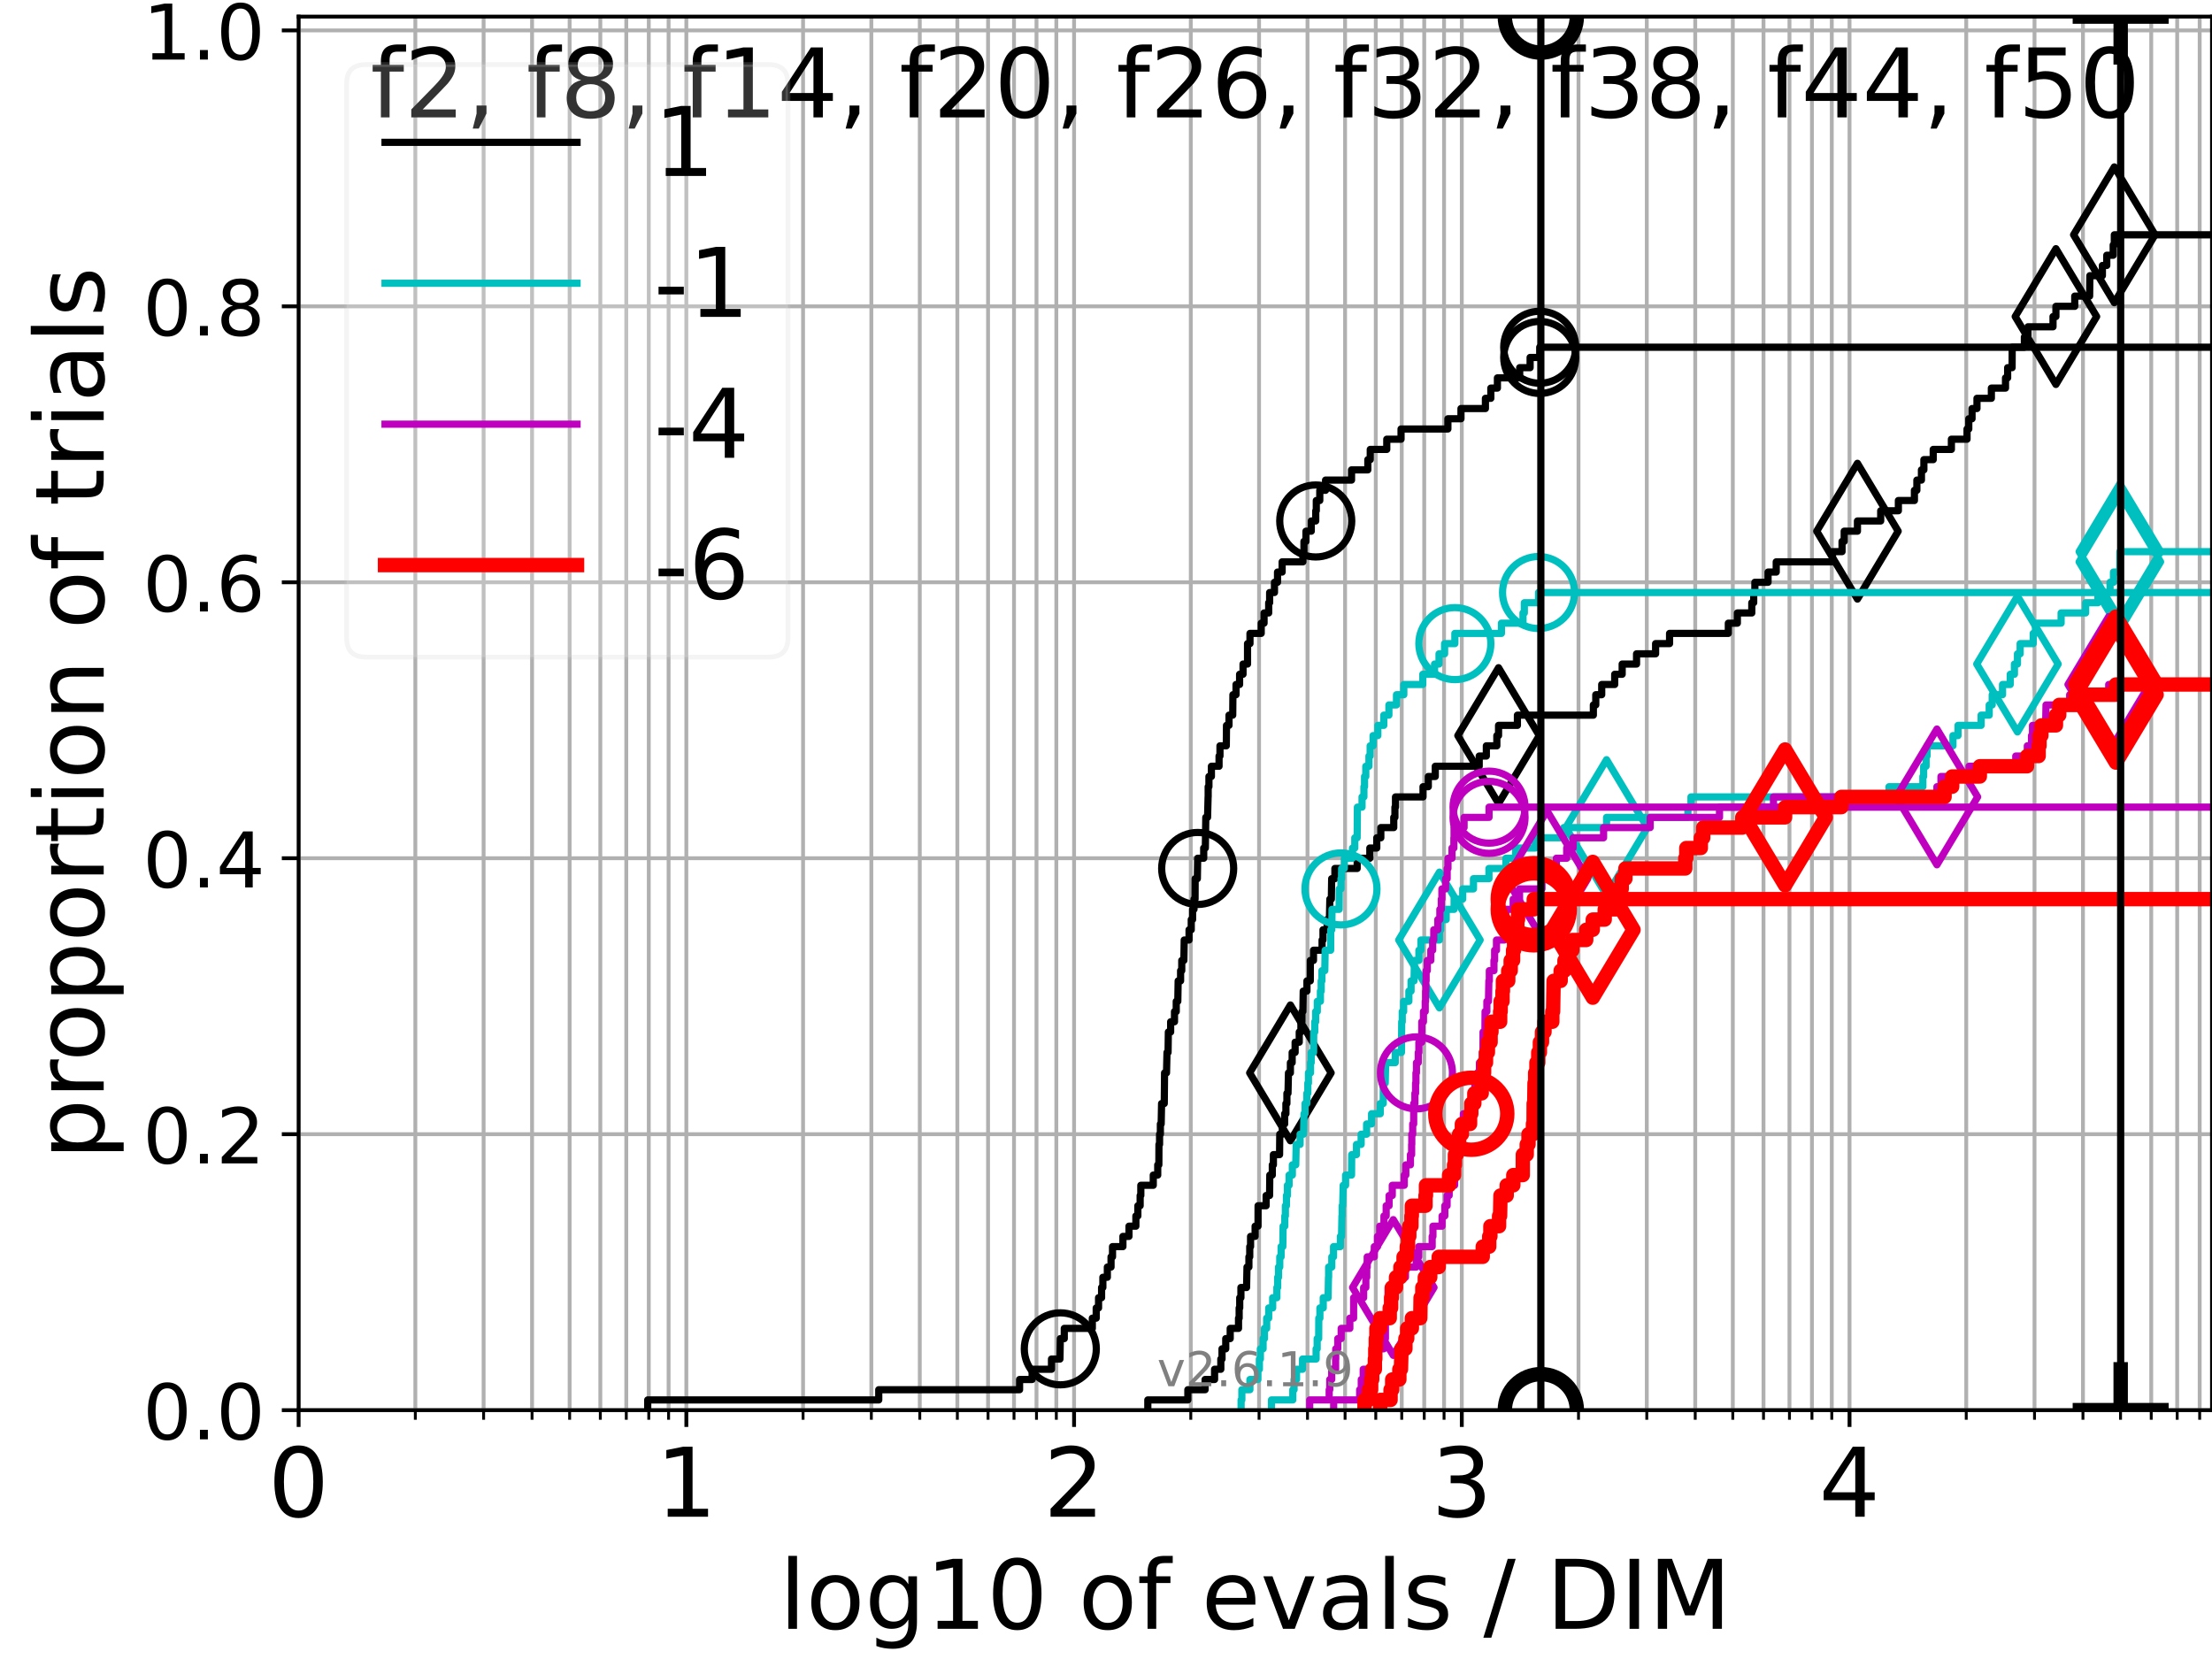 <?xml version="1.0" encoding="utf-8" standalone="no"?>
<!DOCTYPE svg PUBLIC "-//W3C//DTD SVG 1.1//EN"
  "http://www.w3.org/Graphics/SVG/1.1/DTD/svg11.dtd">
<!-- Created with matplotlib (https://matplotlib.org/) -->
<svg height="345.6pt" version="1.1" viewBox="0 0 460.8 345.6" width="460.8pt" xmlns="http://www.w3.org/2000/svg" xmlns:xlink="http://www.w3.org/1999/xlink">
 <defs>
  <style type="text/css">*{stroke-linecap:butt;stroke-linejoin:round;}</style>
 </defs>
 <g id="figure_1">
  <g id="patch_1">
   <path d="M 0 345.6 
L 460.8 345.6 
L 460.8 0 
L 0 0 
z
" style="fill:#ffffff;"/>
  </g>
  <g id="axes_1">
   <g id="patch_2">
    <path d="M 62.208 293.76 
L 460.8 293.76 
L 460.8 3.456 
L 62.208 3.456 
z
" style="fill:#ffffff;"/>
   </g>
   <g id="matplotlib.axis_1">
    <g id="xtick_1">
     <g id="line2d_1">
      <path clip-path="url(#p98738a6e3f)" d="M 62.208 293.76 
L 62.208 3.456 
" style="fill:none;stroke:#b0b0b0;stroke-linecap:square;stroke-width:0.8;"/>
     </g>
     <g id="line2d_2">
      <defs>
       <path d="M 0 0 
L 0 3.5 
" id="mc00c310832" style="stroke:#000000;stroke-width:0.8;"/>
      </defs>
      <g>
       <use style="stroke:#000000;stroke-width:0.8;" x="62.208" xlink:href="#mc00c310832" y="293.76"/>
      </g>
     </g>
     <g id="text_1">
      <!-- 0 -->
      <g transform="translate(55.846 315.957)scale(0.2 -0.2)">
       <defs>
        <path d="M 31.781 66.406 
Q 24.172 66.406 20.328 58.906 
Q 16.5 51.422 16.5 36.375 
Q 16.5 21.391 20.328 13.891 
Q 24.172 6.391 31.781 6.391 
Q 39.453 6.391 43.281 13.891 
Q 47.125 21.391 47.125 36.375 
Q 47.125 51.422 43.281 58.906 
Q 39.453 66.406 31.781 66.406 
z
M 31.781 74.219 
Q 44.047 74.219 50.516 64.516 
Q 56.984 54.828 56.984 36.375 
Q 56.984 17.969 50.516 8.266 
Q 44.047 -1.422 31.781 -1.422 
Q 19.531 -1.422 13.062 8.266 
Q 6.594 17.969 6.594 36.375 
Q 6.594 54.828 13.062 64.516 
Q 19.531 74.219 31.781 74.219 
z
" id="DejaVuSans-48"/>
       </defs>
       <use xlink:href="#DejaVuSans-48"/>
      </g>
     </g>
    </g>
    <g id="xtick_2">
     <g id="line2d_3">
      <path clip-path="url(#p98738a6e3f)" d="M 142.978 293.76 
L 142.978 3.456 
" style="fill:none;stroke:#b0b0b0;stroke-linecap:square;stroke-width:0.8;"/>
     </g>
     <g id="line2d_4">
      <g>
       <use style="stroke:#000000;stroke-width:0.8;" x="142.978" xlink:href="#mc00c310832" y="293.76"/>
      </g>
     </g>
     <g id="text_2">
      <!-- 1 -->
      <g transform="translate(136.616 315.957)scale(0.2 -0.2)">
       <defs>
        <path d="M 12.406 8.297 
L 28.516 8.297 
L 28.516 63.922 
L 10.984 60.406 
L 10.984 69.391 
L 28.422 72.906 
L 38.281 72.906 
L 38.281 8.297 
L 54.391 8.297 
L 54.391 0 
L 12.406 0 
z
" id="DejaVuSans-49"/>
       </defs>
       <use xlink:href="#DejaVuSans-49"/>
      </g>
     </g>
    </g>
    <g id="xtick_3">
     <g id="line2d_5">
      <path clip-path="url(#p98738a6e3f)" d="M 223.749 293.76 
L 223.749 3.456 
" style="fill:none;stroke:#b0b0b0;stroke-linecap:square;stroke-width:0.8;"/>
     </g>
     <g id="line2d_6">
      <g>
       <use style="stroke:#000000;stroke-width:0.8;" x="223.749" xlink:href="#mc00c310832" y="293.76"/>
      </g>
     </g>
     <g id="text_3">
      <!-- 2 -->
      <g transform="translate(217.386 315.957)scale(0.2 -0.2)">
       <defs>
        <path d="M 19.188 8.297 
L 53.609 8.297 
L 53.609 0 
L 7.328 0 
L 7.328 8.297 
Q 12.938 14.109 22.625 23.891 
Q 32.328 33.688 34.812 36.531 
Q 39.547 41.844 41.422 45.531 
Q 43.312 49.219 43.312 52.781 
Q 43.312 58.594 39.234 62.25 
Q 35.156 65.922 28.609 65.922 
Q 23.969 65.922 18.812 64.312 
Q 13.672 62.703 7.812 59.422 
L 7.812 69.391 
Q 13.766 71.781 18.938 73 
Q 24.125 74.219 28.422 74.219 
Q 39.75 74.219 46.484 68.547 
Q 53.219 62.891 53.219 53.422 
Q 53.219 48.922 51.531 44.891 
Q 49.859 40.875 45.406 35.406 
Q 44.188 33.984 37.641 27.219 
Q 31.109 20.453 19.188 8.297 
z
" id="DejaVuSans-50"/>
       </defs>
       <use xlink:href="#DejaVuSans-50"/>
      </g>
     </g>
    </g>
    <g id="xtick_4">
     <g id="line2d_7">
      <path clip-path="url(#p98738a6e3f)" d="M 304.519 293.76 
L 304.519 3.456 
" style="fill:none;stroke:#b0b0b0;stroke-linecap:square;stroke-width:0.8;"/>
     </g>
     <g id="line2d_8">
      <g>
       <use style="stroke:#000000;stroke-width:0.8;" x="304.519" xlink:href="#mc00c310832" y="293.76"/>
      </g>
     </g>
     <g id="text_4">
      <!-- 3 -->
      <g transform="translate(298.157 315.957)scale(0.2 -0.2)">
       <defs>
        <path d="M 40.578 39.312 
Q 47.656 37.797 51.625 33 
Q 55.609 28.219 55.609 21.188 
Q 55.609 10.406 48.188 4.484 
Q 40.766 -1.422 27.094 -1.422 
Q 22.516 -1.422 17.656 -0.516 
Q 12.797 0.391 7.625 2.203 
L 7.625 11.719 
Q 11.719 9.328 16.594 8.109 
Q 21.484 6.891 26.812 6.891 
Q 36.078 6.891 40.938 10.547 
Q 45.797 14.203 45.797 21.188 
Q 45.797 27.641 41.281 31.266 
Q 36.766 34.906 28.719 34.906 
L 20.219 34.906 
L 20.219 43.016 
L 29.109 43.016 
Q 36.375 43.016 40.234 45.922 
Q 44.094 48.828 44.094 54.297 
Q 44.094 59.906 40.109 62.906 
Q 36.141 65.922 28.719 65.922 
Q 24.656 65.922 20.016 65.031 
Q 15.375 64.156 9.812 62.312 
L 9.812 71.094 
Q 15.438 72.656 20.344 73.438 
Q 25.25 74.219 29.594 74.219 
Q 40.828 74.219 47.359 69.109 
Q 53.906 64.016 53.906 55.328 
Q 53.906 49.266 50.438 45.094 
Q 46.969 40.922 40.578 39.312 
z
" id="DejaVuSans-51"/>
       </defs>
       <use xlink:href="#DejaVuSans-51"/>
      </g>
     </g>
    </g>
    <g id="xtick_5">
     <g id="line2d_9">
      <path clip-path="url(#p98738a6e3f)" d="M 385.289 293.76 
L 385.289 3.456 
" style="fill:none;stroke:#b0b0b0;stroke-linecap:square;stroke-width:0.8;"/>
     </g>
     <g id="line2d_10">
      <g>
       <use style="stroke:#000000;stroke-width:0.8;" x="385.289" xlink:href="#mc00c310832" y="293.76"/>
      </g>
     </g>
     <g id="text_5">
      <!-- 4 -->
      <g transform="translate(378.927 315.957)scale(0.2 -0.2)">
       <defs>
        <path d="M 37.797 64.312 
L 12.891 25.391 
L 37.797 25.391 
z
M 35.203 72.906 
L 47.609 72.906 
L 47.609 25.391 
L 58.016 25.391 
L 58.016 17.188 
L 47.609 17.188 
L 47.609 0 
L 37.797 0 
L 37.797 17.188 
L 4.891 17.188 
L 4.891 26.703 
z
" id="DejaVuSans-52"/>
       </defs>
       <use xlink:href="#DejaVuSans-52"/>
      </g>
     </g>
    </g>
    <g id="xtick_6">
     <g id="line2d_11">
      <path clip-path="url(#p98738a6e3f)" d="M 86.522 293.76 
L 86.522 3.456 
" style="fill:none;stroke:#b0b0b0;stroke-linecap:square;stroke-width:0.8;"/>
     </g>
     <g id="line2d_12">
      <defs>
       <path d="M 0 0 
L 0 2 
" id="m25341fdae9" style="stroke:#000000;stroke-width:0.6;"/>
      </defs>
      <g>
       <use style="stroke:#000000;stroke-width:0.6;" x="86.522" xlink:href="#m25341fdae9" y="293.76"/>
      </g>
     </g>
    </g>
    <g id="xtick_7">
     <g id="line2d_13">
      <path clip-path="url(#p98738a6e3f)" d="M 100.745 293.76 
L 100.745 3.456 
" style="fill:none;stroke:#b0b0b0;stroke-linecap:square;stroke-width:0.8;"/>
     </g>
     <g id="line2d_14">
      <g>
       <use style="stroke:#000000;stroke-width:0.6;" x="100.745" xlink:href="#m25341fdae9" y="293.76"/>
      </g>
     </g>
    </g>
    <g id="xtick_8">
     <g id="line2d_15">
      <path clip-path="url(#p98738a6e3f)" d="M 110.837 293.76 
L 110.837 3.456 
" style="fill:none;stroke:#b0b0b0;stroke-linecap:square;stroke-width:0.8;"/>
     </g>
     <g id="line2d_16">
      <g>
       <use style="stroke:#000000;stroke-width:0.6;" x="110.837" xlink:href="#m25341fdae9" y="293.76"/>
      </g>
     </g>
    </g>
    <g id="xtick_9">
     <g id="line2d_17">
      <path clip-path="url(#p98738a6e3f)" d="M 118.664 293.76 
L 118.664 3.456 
" style="fill:none;stroke:#b0b0b0;stroke-linecap:square;stroke-width:0.8;"/>
     </g>
     <g id="line2d_18">
      <g>
       <use style="stroke:#000000;stroke-width:0.6;" x="118.664" xlink:href="#m25341fdae9" y="293.76"/>
      </g>
     </g>
    </g>
    <g id="xtick_10">
     <g id="line2d_19">
      <path clip-path="url(#p98738a6e3f)" d="M 125.06 293.76 
L 125.06 3.456 
" style="fill:none;stroke:#b0b0b0;stroke-linecap:square;stroke-width:0.8;"/>
     </g>
     <g id="line2d_20">
      <g>
       <use style="stroke:#000000;stroke-width:0.6;" x="125.06" xlink:href="#m25341fdae9" y="293.76"/>
      </g>
     </g>
    </g>
    <g id="xtick_11">
     <g id="line2d_21">
      <path clip-path="url(#p98738a6e3f)" d="M 130.467 293.76 
L 130.467 3.456 
" style="fill:none;stroke:#b0b0b0;stroke-linecap:square;stroke-width:0.8;"/>
     </g>
     <g id="line2d_22">
      <g>
       <use style="stroke:#000000;stroke-width:0.6;" x="130.467" xlink:href="#m25341fdae9" y="293.76"/>
      </g>
     </g>
    </g>
    <g id="xtick_12">
     <g id="line2d_23">
      <path clip-path="url(#p98738a6e3f)" d="M 135.151 293.76 
L 135.151 3.456 
" style="fill:none;stroke:#b0b0b0;stroke-linecap:square;stroke-width:0.8;"/>
     </g>
     <g id="line2d_24">
      <g>
       <use style="stroke:#000000;stroke-width:0.6;" x="135.151" xlink:href="#m25341fdae9" y="293.76"/>
      </g>
     </g>
    </g>
    <g id="xtick_13">
     <g id="line2d_25">
      <path clip-path="url(#p98738a6e3f)" d="M 139.282 293.76 
L 139.282 3.456 
" style="fill:none;stroke:#b0b0b0;stroke-linecap:square;stroke-width:0.8;"/>
     </g>
     <g id="line2d_26">
      <g>
       <use style="stroke:#000000;stroke-width:0.6;" x="139.282" xlink:href="#m25341fdae9" y="293.76"/>
      </g>
     </g>
    </g>
    <g id="xtick_14">
     <g id="line2d_27">
      <path clip-path="url(#p98738a6e3f)" d="M 167.293 293.76 
L 167.293 3.456 
" style="fill:none;stroke:#b0b0b0;stroke-linecap:square;stroke-width:0.8;"/>
     </g>
     <g id="line2d_28">
      <g>
       <use style="stroke:#000000;stroke-width:0.6;" x="167.293" xlink:href="#m25341fdae9" y="293.76"/>
      </g>
     </g>
    </g>
    <g id="xtick_15">
     <g id="line2d_29">
      <path clip-path="url(#p98738a6e3f)" d="M 181.516 293.76 
L 181.516 3.456 
" style="fill:none;stroke:#b0b0b0;stroke-linecap:square;stroke-width:0.8;"/>
     </g>
     <g id="line2d_30">
      <g>
       <use style="stroke:#000000;stroke-width:0.6;" x="181.516" xlink:href="#m25341fdae9" y="293.76"/>
      </g>
     </g>
    </g>
    <g id="xtick_16">
     <g id="line2d_31">
      <path clip-path="url(#p98738a6e3f)" d="M 191.607 293.76 
L 191.607 3.456 
" style="fill:none;stroke:#b0b0b0;stroke-linecap:square;stroke-width:0.8;"/>
     </g>
     <g id="line2d_32">
      <g>
       <use style="stroke:#000000;stroke-width:0.6;" x="191.607" xlink:href="#m25341fdae9" y="293.76"/>
      </g>
     </g>
    </g>
    <g id="xtick_17">
     <g id="line2d_33">
      <path clip-path="url(#p98738a6e3f)" d="M 199.434 293.76 
L 199.434 3.456 
" style="fill:none;stroke:#b0b0b0;stroke-linecap:square;stroke-width:0.8;"/>
     </g>
     <g id="line2d_34">
      <g>
       <use style="stroke:#000000;stroke-width:0.6;" x="199.434" xlink:href="#m25341fdae9" y="293.76"/>
      </g>
     </g>
    </g>
    <g id="xtick_18">
     <g id="line2d_35">
      <path clip-path="url(#p98738a6e3f)" d="M 205.83 293.76 
L 205.83 3.456 
" style="fill:none;stroke:#b0b0b0;stroke-linecap:square;stroke-width:0.8;"/>
     </g>
     <g id="line2d_36">
      <g>
       <use style="stroke:#000000;stroke-width:0.6;" x="205.83" xlink:href="#m25341fdae9" y="293.76"/>
      </g>
     </g>
    </g>
    <g id="xtick_19">
     <g id="line2d_37">
      <path clip-path="url(#p98738a6e3f)" d="M 211.237 293.76 
L 211.237 3.456 
" style="fill:none;stroke:#b0b0b0;stroke-linecap:square;stroke-width:0.8;"/>
     </g>
     <g id="line2d_38">
      <g>
       <use style="stroke:#000000;stroke-width:0.6;" x="211.237" xlink:href="#m25341fdae9" y="293.76"/>
      </g>
     </g>
    </g>
    <g id="xtick_20">
     <g id="line2d_39">
      <path clip-path="url(#p98738a6e3f)" d="M 215.921 293.76 
L 215.921 3.456 
" style="fill:none;stroke:#b0b0b0;stroke-linecap:square;stroke-width:0.8;"/>
     </g>
     <g id="line2d_40">
      <g>
       <use style="stroke:#000000;stroke-width:0.6;" x="215.921" xlink:href="#m25341fdae9" y="293.76"/>
      </g>
     </g>
    </g>
    <g id="xtick_21">
     <g id="line2d_41">
      <path clip-path="url(#p98738a6e3f)" d="M 220.053 293.76 
L 220.053 3.456 
" style="fill:none;stroke:#b0b0b0;stroke-linecap:square;stroke-width:0.8;"/>
     </g>
     <g id="line2d_42">
      <g>
       <use style="stroke:#000000;stroke-width:0.6;" x="220.053" xlink:href="#m25341fdae9" y="293.76"/>
      </g>
     </g>
    </g>
    <g id="xtick_22">
     <g id="line2d_43">
      <path clip-path="url(#p98738a6e3f)" d="M 248.063 293.76 
L 248.063 3.456 
" style="fill:none;stroke:#b0b0b0;stroke-linecap:square;stroke-width:0.8;"/>
     </g>
     <g id="line2d_44">
      <g>
       <use style="stroke:#000000;stroke-width:0.6;" x="248.063" xlink:href="#m25341fdae9" y="293.76"/>
      </g>
     </g>
    </g>
    <g id="xtick_23">
     <g id="line2d_45">
      <path clip-path="url(#p98738a6e3f)" d="M 262.286 293.76 
L 262.286 3.456 
" style="fill:none;stroke:#b0b0b0;stroke-linecap:square;stroke-width:0.8;"/>
     </g>
     <g id="line2d_46">
      <g>
       <use style="stroke:#000000;stroke-width:0.6;" x="262.286" xlink:href="#m25341fdae9" y="293.76"/>
      </g>
     </g>
    </g>
    <g id="xtick_24">
     <g id="line2d_47">
      <path clip-path="url(#p98738a6e3f)" d="M 272.377 293.76 
L 272.377 3.456 
" style="fill:none;stroke:#b0b0b0;stroke-linecap:square;stroke-width:0.8;"/>
     </g>
     <g id="line2d_48">
      <g>
       <use style="stroke:#000000;stroke-width:0.6;" x="272.377" xlink:href="#m25341fdae9" y="293.76"/>
      </g>
     </g>
    </g>
    <g id="xtick_25">
     <g id="line2d_49">
      <path clip-path="url(#p98738a6e3f)" d="M 280.205 293.76 
L 280.205 3.456 
" style="fill:none;stroke:#b0b0b0;stroke-linecap:square;stroke-width:0.8;"/>
     </g>
     <g id="line2d_50">
      <g>
       <use style="stroke:#000000;stroke-width:0.6;" x="280.205" xlink:href="#m25341fdae9" y="293.76"/>
      </g>
     </g>
    </g>
    <g id="xtick_26">
     <g id="line2d_51">
      <path clip-path="url(#p98738a6e3f)" d="M 286.6 293.76 
L 286.6 3.456 
" style="fill:none;stroke:#b0b0b0;stroke-linecap:square;stroke-width:0.8;"/>
     </g>
     <g id="line2d_52">
      <g>
       <use style="stroke:#000000;stroke-width:0.6;" x="286.6" xlink:href="#m25341fdae9" y="293.76"/>
      </g>
     </g>
    </g>
    <g id="xtick_27">
     <g id="line2d_53">
      <path clip-path="url(#p98738a6e3f)" d="M 292.008 293.76 
L 292.008 3.456 
" style="fill:none;stroke:#b0b0b0;stroke-linecap:square;stroke-width:0.8;"/>
     </g>
     <g id="line2d_54">
      <g>
       <use style="stroke:#000000;stroke-width:0.6;" x="292.008" xlink:href="#m25341fdae9" y="293.76"/>
      </g>
     </g>
    </g>
    <g id="xtick_28">
     <g id="line2d_55">
      <path clip-path="url(#p98738a6e3f)" d="M 296.692 293.76 
L 296.692 3.456 
" style="fill:none;stroke:#b0b0b0;stroke-linecap:square;stroke-width:0.8;"/>
     </g>
     <g id="line2d_56">
      <g>
       <use style="stroke:#000000;stroke-width:0.6;" x="296.692" xlink:href="#m25341fdae9" y="293.76"/>
      </g>
     </g>
    </g>
    <g id="xtick_29">
     <g id="line2d_57">
      <path clip-path="url(#p98738a6e3f)" d="M 300.823 293.76 
L 300.823 3.456 
" style="fill:none;stroke:#b0b0b0;stroke-linecap:square;stroke-width:0.8;"/>
     </g>
     <g id="line2d_58">
      <g>
       <use style="stroke:#000000;stroke-width:0.6;" x="300.823" xlink:href="#m25341fdae9" y="293.76"/>
      </g>
     </g>
    </g>
    <g id="xtick_30">
     <g id="line2d_59">
      <path clip-path="url(#p98738a6e3f)" d="M 328.833 293.76 
L 328.833 3.456 
" style="fill:none;stroke:#b0b0b0;stroke-linecap:square;stroke-width:0.8;"/>
     </g>
     <g id="line2d_60">
      <g>
       <use style="stroke:#000000;stroke-width:0.6;" x="328.833" xlink:href="#m25341fdae9" y="293.76"/>
      </g>
     </g>
    </g>
    <g id="xtick_31">
     <g id="line2d_61">
      <path clip-path="url(#p98738a6e3f)" d="M 343.056 293.76 
L 343.056 3.456 
" style="fill:none;stroke:#b0b0b0;stroke-linecap:square;stroke-width:0.8;"/>
     </g>
     <g id="line2d_62">
      <g>
       <use style="stroke:#000000;stroke-width:0.6;" x="343.056" xlink:href="#m25341fdae9" y="293.76"/>
      </g>
     </g>
    </g>
    <g id="xtick_32">
     <g id="line2d_63">
      <path clip-path="url(#p98738a6e3f)" d="M 353.148 293.76 
L 353.148 3.456 
" style="fill:none;stroke:#b0b0b0;stroke-linecap:square;stroke-width:0.8;"/>
     </g>
     <g id="line2d_64">
      <g>
       <use style="stroke:#000000;stroke-width:0.6;" x="353.148" xlink:href="#m25341fdae9" y="293.76"/>
      </g>
     </g>
    </g>
    <g id="xtick_33">
     <g id="line2d_65">
      <path clip-path="url(#p98738a6e3f)" d="M 360.975 293.76 
L 360.975 3.456 
" style="fill:none;stroke:#b0b0b0;stroke-linecap:square;stroke-width:0.8;"/>
     </g>
     <g id="line2d_66">
      <g>
       <use style="stroke:#000000;stroke-width:0.6;" x="360.975" xlink:href="#m25341fdae9" y="293.76"/>
      </g>
     </g>
    </g>
    <g id="xtick_34">
     <g id="line2d_67">
      <path clip-path="url(#p98738a6e3f)" d="M 367.371 293.76 
L 367.371 3.456 
" style="fill:none;stroke:#b0b0b0;stroke-linecap:square;stroke-width:0.8;"/>
     </g>
     <g id="line2d_68">
      <g>
       <use style="stroke:#000000;stroke-width:0.6;" x="367.371" xlink:href="#m25341fdae9" y="293.76"/>
      </g>
     </g>
    </g>
    <g id="xtick_35">
     <g id="line2d_69">
      <path clip-path="url(#p98738a6e3f)" d="M 372.778 293.76 
L 372.778 3.456 
" style="fill:none;stroke:#b0b0b0;stroke-linecap:square;stroke-width:0.8;"/>
     </g>
     <g id="line2d_70">
      <g>
       <use style="stroke:#000000;stroke-width:0.6;" x="372.778" xlink:href="#m25341fdae9" y="293.76"/>
      </g>
     </g>
    </g>
    <g id="xtick_36">
     <g id="line2d_71">
      <path clip-path="url(#p98738a6e3f)" d="M 377.462 293.76 
L 377.462 3.456 
" style="fill:none;stroke:#b0b0b0;stroke-linecap:square;stroke-width:0.8;"/>
     </g>
     <g id="line2d_72">
      <g>
       <use style="stroke:#000000;stroke-width:0.6;" x="377.462" xlink:href="#m25341fdae9" y="293.76"/>
      </g>
     </g>
    </g>
    <g id="xtick_37">
     <g id="line2d_73">
      <path clip-path="url(#p98738a6e3f)" d="M 381.593 293.76 
L 381.593 3.456 
" style="fill:none;stroke:#b0b0b0;stroke-linecap:square;stroke-width:0.8;"/>
     </g>
     <g id="line2d_74">
      <g>
       <use style="stroke:#000000;stroke-width:0.6;" x="381.593" xlink:href="#m25341fdae9" y="293.76"/>
      </g>
     </g>
    </g>
    <g id="xtick_38">
     <g id="line2d_75">
      <path clip-path="url(#p98738a6e3f)" d="M 409.604 293.76 
L 409.604 3.456 
" style="fill:none;stroke:#b0b0b0;stroke-linecap:square;stroke-width:0.8;"/>
     </g>
     <g id="line2d_76">
      <g>
       <use style="stroke:#000000;stroke-width:0.6;" x="409.604" xlink:href="#m25341fdae9" y="293.76"/>
      </g>
     </g>
    </g>
    <g id="xtick_39">
     <g id="line2d_77">
      <path clip-path="url(#p98738a6e3f)" d="M 423.827 293.76 
L 423.827 3.456 
" style="fill:none;stroke:#b0b0b0;stroke-linecap:square;stroke-width:0.8;"/>
     </g>
     <g id="line2d_78">
      <g>
       <use style="stroke:#000000;stroke-width:0.6;" x="423.827" xlink:href="#m25341fdae9" y="293.76"/>
      </g>
     </g>
    </g>
    <g id="xtick_40">
     <g id="line2d_79">
      <path clip-path="url(#p98738a6e3f)" d="M 433.918 293.76 
L 433.918 3.456 
" style="fill:none;stroke:#b0b0b0;stroke-linecap:square;stroke-width:0.8;"/>
     </g>
     <g id="line2d_80">
      <g>
       <use style="stroke:#000000;stroke-width:0.6;" x="433.918" xlink:href="#m25341fdae9" y="293.76"/>
      </g>
     </g>
    </g>
    <g id="xtick_41">
     <g id="line2d_81">
      <path clip-path="url(#p98738a6e3f)" d="M 441.745 293.76 
L 441.745 3.456 
" style="fill:none;stroke:#b0b0b0;stroke-linecap:square;stroke-width:0.8;"/>
     </g>
     <g id="line2d_82">
      <g>
       <use style="stroke:#000000;stroke-width:0.6;" x="441.745" xlink:href="#m25341fdae9" y="293.76"/>
      </g>
     </g>
    </g>
    <g id="xtick_42">
     <g id="line2d_83">
      <path clip-path="url(#p98738a6e3f)" d="M 448.141 293.76 
L 448.141 3.456 
" style="fill:none;stroke:#b0b0b0;stroke-linecap:square;stroke-width:0.8;"/>
     </g>
     <g id="line2d_84">
      <g>
       <use style="stroke:#000000;stroke-width:0.6;" x="448.141" xlink:href="#m25341fdae9" y="293.76"/>
      </g>
     </g>
    </g>
    <g id="xtick_43">
     <g id="line2d_85">
      <path clip-path="url(#p98738a6e3f)" d="M 453.548 293.76 
L 453.548 3.456 
" style="fill:none;stroke:#b0b0b0;stroke-linecap:square;stroke-width:0.8;"/>
     </g>
     <g id="line2d_86">
      <g>
       <use style="stroke:#000000;stroke-width:0.6;" x="453.548" xlink:href="#m25341fdae9" y="293.76"/>
      </g>
     </g>
    </g>
    <g id="xtick_44">
     <g id="line2d_87">
      <path clip-path="url(#p98738a6e3f)" d="M 458.232 293.76 
L 458.232 3.456 
" style="fill:none;stroke:#b0b0b0;stroke-linecap:square;stroke-width:0.8;"/>
     </g>
     <g id="line2d_88">
      <g>
       <use style="stroke:#000000;stroke-width:0.6;" x="458.232" xlink:href="#m25341fdae9" y="293.76"/>
      </g>
     </g>
    </g>
    <g id="text_6">
     <!-- log10 of evals / DIM -->
     <g transform="translate(162.348 339.313)scale(0.2 -0.2)">
      <defs>
       <path d="M 9.422 75.984 
L 18.406 75.984 
L 18.406 0 
L 9.422 0 
z
" id="DejaVuSans-108"/>
       <path d="M 30.609 48.391 
Q 23.391 48.391 19.188 42.75 
Q 14.984 37.109 14.984 27.297 
Q 14.984 17.484 19.156 11.844 
Q 23.344 6.203 30.609 6.203 
Q 37.797 6.203 41.984 11.859 
Q 46.188 17.531 46.188 27.297 
Q 46.188 37.016 41.984 42.703 
Q 37.797 48.391 30.609 48.391 
z
M 30.609 56 
Q 42.328 56 49.016 48.375 
Q 55.719 40.766 55.719 27.297 
Q 55.719 13.875 49.016 6.219 
Q 42.328 -1.422 30.609 -1.422 
Q 18.844 -1.422 12.172 6.219 
Q 5.516 13.875 5.516 27.297 
Q 5.516 40.766 12.172 48.375 
Q 18.844 56 30.609 56 
z
" id="DejaVuSans-111"/>
       <path d="M 45.406 27.984 
Q 45.406 37.75 41.375 43.109 
Q 37.359 48.484 30.078 48.484 
Q 22.859 48.484 18.828 43.109 
Q 14.797 37.75 14.797 27.984 
Q 14.797 18.266 18.828 12.891 
Q 22.859 7.516 30.078 7.516 
Q 37.359 7.516 41.375 12.891 
Q 45.406 18.266 45.406 27.984 
z
M 54.391 6.781 
Q 54.391 -7.172 48.188 -13.984 
Q 42 -20.797 29.203 -20.797 
Q 24.469 -20.797 20.266 -20.094 
Q 16.062 -19.391 12.109 -17.922 
L 12.109 -9.188 
Q 16.062 -11.328 19.922 -12.344 
Q 23.781 -13.375 27.781 -13.375 
Q 36.625 -13.375 41.016 -8.766 
Q 45.406 -4.156 45.406 5.172 
L 45.406 9.625 
Q 42.625 4.781 38.281 2.391 
Q 33.938 0 27.875 0 
Q 17.828 0 11.672 7.656 
Q 5.516 15.328 5.516 27.984 
Q 5.516 40.672 11.672 48.328 
Q 17.828 56 27.875 56 
Q 33.938 56 38.281 53.609 
Q 42.625 51.219 45.406 46.391 
L 45.406 54.688 
L 54.391 54.688 
z
" id="DejaVuSans-103"/>
       <path id="DejaVuSans-32"/>
       <path d="M 37.109 75.984 
L 37.109 68.5 
L 28.516 68.5 
Q 23.688 68.5 21.797 66.547 
Q 19.922 64.594 19.922 59.516 
L 19.922 54.688 
L 34.719 54.688 
L 34.719 47.703 
L 19.922 47.703 
L 19.922 0 
L 10.891 0 
L 10.891 47.703 
L 2.297 47.703 
L 2.297 54.688 
L 10.891 54.688 
L 10.891 58.5 
Q 10.891 67.625 15.141 71.797 
Q 19.391 75.984 28.609 75.984 
z
" id="DejaVuSans-102"/>
       <path d="M 56.203 29.594 
L 56.203 25.203 
L 14.891 25.203 
Q 15.484 15.922 20.484 11.062 
Q 25.484 6.203 34.422 6.203 
Q 39.594 6.203 44.453 7.469 
Q 49.312 8.734 54.109 11.281 
L 54.109 2.781 
Q 49.266 0.734 44.188 -0.344 
Q 39.109 -1.422 33.891 -1.422 
Q 20.797 -1.422 13.156 6.188 
Q 5.516 13.812 5.516 26.812 
Q 5.516 40.234 12.766 48.109 
Q 20.016 56 32.328 56 
Q 43.359 56 49.781 48.891 
Q 56.203 41.797 56.203 29.594 
z
M 47.219 32.234 
Q 47.125 39.594 43.094 43.984 
Q 39.062 48.391 32.422 48.391 
Q 24.906 48.391 20.391 44.141 
Q 15.875 39.891 15.188 32.172 
z
" id="DejaVuSans-101"/>
       <path d="M 2.984 54.688 
L 12.5 54.688 
L 29.594 8.797 
L 46.688 54.688 
L 56.203 54.688 
L 35.688 0 
L 23.484 0 
z
" id="DejaVuSans-118"/>
       <path d="M 34.281 27.484 
Q 23.391 27.484 19.188 25 
Q 14.984 22.516 14.984 16.5 
Q 14.984 11.719 18.141 8.906 
Q 21.297 6.109 26.703 6.109 
Q 34.188 6.109 38.703 11.406 
Q 43.219 16.703 43.219 25.484 
L 43.219 27.484 
z
M 52.203 31.203 
L 52.203 0 
L 43.219 0 
L 43.219 8.297 
Q 40.141 3.328 35.547 0.953 
Q 30.953 -1.422 24.312 -1.422 
Q 15.922 -1.422 10.953 3.297 
Q 6 8.016 6 15.922 
Q 6 25.141 12.172 29.828 
Q 18.359 34.516 30.609 34.516 
L 43.219 34.516 
L 43.219 35.406 
Q 43.219 41.609 39.141 45 
Q 35.062 48.391 27.688 48.391 
Q 23 48.391 18.547 47.266 
Q 14.109 46.141 10.016 43.891 
L 10.016 52.203 
Q 14.938 54.109 19.578 55.047 
Q 24.219 56 28.609 56 
Q 40.484 56 46.344 49.844 
Q 52.203 43.703 52.203 31.203 
z
" id="DejaVuSans-97"/>
       <path d="M 44.281 53.078 
L 44.281 44.578 
Q 40.484 46.531 36.375 47.5 
Q 32.281 48.484 27.875 48.484 
Q 21.188 48.484 17.844 46.438 
Q 14.5 44.391 14.5 40.281 
Q 14.5 37.156 16.891 35.375 
Q 19.281 33.594 26.516 31.984 
L 29.594 31.297 
Q 39.156 29.25 43.188 25.516 
Q 47.219 21.781 47.219 15.094 
Q 47.219 7.469 41.188 3.016 
Q 35.156 -1.422 24.609 -1.422 
Q 20.219 -1.422 15.453 -0.562 
Q 10.688 0.297 5.422 2 
L 5.422 11.281 
Q 10.406 8.688 15.234 7.391 
Q 20.062 6.109 24.812 6.109 
Q 31.156 6.109 34.562 8.281 
Q 37.984 10.453 37.984 14.406 
Q 37.984 18.062 35.516 20.016 
Q 33.062 21.969 24.703 23.781 
L 21.578 24.516 
Q 13.234 26.266 9.516 29.906 
Q 5.812 33.547 5.812 39.891 
Q 5.812 47.609 11.281 51.797 
Q 16.75 56 26.812 56 
Q 31.781 56 36.172 55.266 
Q 40.578 54.547 44.281 53.078 
z
" id="DejaVuSans-115"/>
       <path d="M 25.391 72.906 
L 33.688 72.906 
L 8.297 -9.281 
L 0 -9.281 
z
" id="DejaVuSans-47"/>
       <path d="M 19.672 64.797 
L 19.672 8.109 
L 31.594 8.109 
Q 46.688 8.109 53.688 14.938 
Q 60.688 21.781 60.688 36.531 
Q 60.688 51.172 53.688 57.984 
Q 46.688 64.797 31.594 64.797 
z
M 9.812 72.906 
L 30.078 72.906 
Q 51.266 72.906 61.172 64.094 
Q 71.094 55.281 71.094 36.531 
Q 71.094 17.672 61.125 8.828 
Q 51.172 0 30.078 0 
L 9.812 0 
z
" id="DejaVuSans-68"/>
       <path d="M 9.812 72.906 
L 19.672 72.906 
L 19.672 0 
L 9.812 0 
z
" id="DejaVuSans-73"/>
       <path d="M 9.812 72.906 
L 24.516 72.906 
L 43.109 23.297 
L 61.812 72.906 
L 76.516 72.906 
L 76.516 0 
L 66.891 0 
L 66.891 64.016 
L 48.094 14.016 
L 38.188 14.016 
L 19.391 64.016 
L 19.391 0 
L 9.812 0 
z
" id="DejaVuSans-77"/>
      </defs>
      <use xlink:href="#DejaVuSans-108"/>
      <use x="27.783" xlink:href="#DejaVuSans-111"/>
      <use x="88.965" xlink:href="#DejaVuSans-103"/>
      <use x="152.441" xlink:href="#DejaVuSans-49"/>
      <use x="216.064" xlink:href="#DejaVuSans-48"/>
      <use x="279.688" xlink:href="#DejaVuSans-32"/>
      <use x="311.475" xlink:href="#DejaVuSans-111"/>
      <use x="372.656" xlink:href="#DejaVuSans-102"/>
      <use x="407.861" xlink:href="#DejaVuSans-32"/>
      <use x="439.648" xlink:href="#DejaVuSans-101"/>
      <use x="501.172" xlink:href="#DejaVuSans-118"/>
      <use x="560.352" xlink:href="#DejaVuSans-97"/>
      <use x="621.631" xlink:href="#DejaVuSans-108"/>
      <use x="649.414" xlink:href="#DejaVuSans-115"/>
      <use x="701.514" xlink:href="#DejaVuSans-32"/>
      <use x="733.301" xlink:href="#DejaVuSans-47"/>
      <use x="766.992" xlink:href="#DejaVuSans-32"/>
      <use x="798.779" xlink:href="#DejaVuSans-68"/>
      <use x="875.781" xlink:href="#DejaVuSans-73"/>
      <use x="905.273" xlink:href="#DejaVuSans-77"/>
     </g>
    </g>
   </g>
   <g id="matplotlib.axis_2">
    <g id="ytick_1">
     <g id="line2d_89">
      <path clip-path="url(#p98738a6e3f)" d="M 62.208 293.76 
L 460.8 293.76 
" style="fill:none;stroke:#b0b0b0;stroke-linecap:square;stroke-width:0.8;"/>
     </g>
     <g id="line2d_90">
      <defs>
       <path d="M 0 0 
L -3.5 0 
" id="m8293967627" style="stroke:#000000;stroke-width:0.8;"/>
      </defs>
      <g>
       <use style="stroke:#000000;stroke-width:0.8;" x="62.208" xlink:href="#m8293967627" y="293.76"/>
      </g>
     </g>
     <g id="text_7">
      <!-- 0.0 -->
      <g transform="translate(29.763 299.839)scale(0.16 -0.16)">
       <defs>
        <path d="M 10.688 12.406 
L 21 12.406 
L 21 0 
L 10.688 0 
z
" id="DejaVuSans-46"/>
       </defs>
       <use xlink:href="#DejaVuSans-48"/>
       <use x="63.623" xlink:href="#DejaVuSans-46"/>
       <use x="95.41" xlink:href="#DejaVuSans-48"/>
      </g>
     </g>
    </g>
    <g id="ytick_2">
     <g id="line2d_91">
      <path clip-path="url(#p98738a6e3f)" d="M 62.208 236.274 
L 460.8 236.274 
" style="fill:none;stroke:#b0b0b0;stroke-linecap:square;stroke-width:0.8;"/>
     </g>
     <g id="line2d_92">
      <g>
       <use style="stroke:#000000;stroke-width:0.8;" x="62.208" xlink:href="#m8293967627" y="236.274"/>
      </g>
     </g>
     <g id="text_8">
      <!-- 0.2 -->
      <g transform="translate(29.763 242.353)scale(0.16 -0.16)">
       <use xlink:href="#DejaVuSans-48"/>
       <use x="63.623" xlink:href="#DejaVuSans-46"/>
       <use x="95.41" xlink:href="#DejaVuSans-50"/>
      </g>
     </g>
    </g>
    <g id="ytick_3">
     <g id="line2d_93">
      <path clip-path="url(#p98738a6e3f)" d="M 62.208 178.788 
L 460.8 178.788 
" style="fill:none;stroke:#b0b0b0;stroke-linecap:square;stroke-width:0.8;"/>
     </g>
     <g id="line2d_94">
      <g>
       <use style="stroke:#000000;stroke-width:0.8;" x="62.208" xlink:href="#m8293967627" y="178.788"/>
      </g>
     </g>
     <g id="text_9">
      <!-- 0.4 -->
      <g transform="translate(29.763 184.867)scale(0.16 -0.16)">
       <use xlink:href="#DejaVuSans-48"/>
       <use x="63.623" xlink:href="#DejaVuSans-46"/>
       <use x="95.41" xlink:href="#DejaVuSans-52"/>
      </g>
     </g>
    </g>
    <g id="ytick_4">
     <g id="line2d_95">
      <path clip-path="url(#p98738a6e3f)" d="M 62.208 121.302 
L 460.8 121.302 
" style="fill:none;stroke:#b0b0b0;stroke-linecap:square;stroke-width:0.8;"/>
     </g>
     <g id="line2d_96">
      <g>
       <use style="stroke:#000000;stroke-width:0.8;" x="62.208" xlink:href="#m8293967627" y="121.302"/>
      </g>
     </g>
     <g id="text_10">
      <!-- 0.6 -->
      <g transform="translate(29.763 127.381)scale(0.16 -0.16)">
       <defs>
        <path d="M 33.016 40.375 
Q 26.375 40.375 22.484 35.828 
Q 18.609 31.297 18.609 23.391 
Q 18.609 15.531 22.484 10.953 
Q 26.375 6.391 33.016 6.391 
Q 39.656 6.391 43.531 10.953 
Q 47.406 15.531 47.406 23.391 
Q 47.406 31.297 43.531 35.828 
Q 39.656 40.375 33.016 40.375 
z
M 52.594 71.297 
L 52.594 62.312 
Q 48.875 64.062 45.094 64.984 
Q 41.312 65.922 37.594 65.922 
Q 27.828 65.922 22.672 59.328 
Q 17.531 52.734 16.797 39.406 
Q 19.672 43.656 24.016 45.922 
Q 28.375 48.188 33.594 48.188 
Q 44.578 48.188 50.953 41.516 
Q 57.328 34.859 57.328 23.391 
Q 57.328 12.156 50.688 5.359 
Q 44.047 -1.422 33.016 -1.422 
Q 20.359 -1.422 13.672 8.266 
Q 6.984 17.969 6.984 36.375 
Q 6.984 53.656 15.188 63.938 
Q 23.391 74.219 37.203 74.219 
Q 40.922 74.219 44.703 73.484 
Q 48.484 72.75 52.594 71.297 
z
" id="DejaVuSans-54"/>
       </defs>
       <use xlink:href="#DejaVuSans-48"/>
       <use x="63.623" xlink:href="#DejaVuSans-46"/>
       <use x="95.41" xlink:href="#DejaVuSans-54"/>
      </g>
     </g>
    </g>
    <g id="ytick_5">
     <g id="line2d_97">
      <path clip-path="url(#p98738a6e3f)" d="M 62.208 63.816 
L 460.8 63.816 
" style="fill:none;stroke:#b0b0b0;stroke-linecap:square;stroke-width:0.8;"/>
     </g>
     <g id="line2d_98">
      <g>
       <use style="stroke:#000000;stroke-width:0.8;" x="62.208" xlink:href="#m8293967627" y="63.816"/>
      </g>
     </g>
     <g id="text_11">
      <!-- 0.8 -->
      <g transform="translate(29.763 69.895)scale(0.16 -0.16)">
       <defs>
        <path d="M 31.781 34.625 
Q 24.75 34.625 20.719 30.859 
Q 16.703 27.094 16.703 20.516 
Q 16.703 13.922 20.719 10.156 
Q 24.75 6.391 31.781 6.391 
Q 38.812 6.391 42.859 10.172 
Q 46.922 13.969 46.922 20.516 
Q 46.922 27.094 42.891 30.859 
Q 38.875 34.625 31.781 34.625 
z
M 21.922 38.812 
Q 15.578 40.375 12.031 44.719 
Q 8.5 49.078 8.5 55.328 
Q 8.5 64.062 14.719 69.141 
Q 20.953 74.219 31.781 74.219 
Q 42.672 74.219 48.875 69.141 
Q 55.078 64.062 55.078 55.328 
Q 55.078 49.078 51.531 44.719 
Q 48 40.375 41.703 38.812 
Q 48.828 37.156 52.797 32.312 
Q 56.781 27.484 56.781 20.516 
Q 56.781 9.906 50.312 4.234 
Q 43.844 -1.422 31.781 -1.422 
Q 19.734 -1.422 13.25 4.234 
Q 6.781 9.906 6.781 20.516 
Q 6.781 27.484 10.781 32.312 
Q 14.797 37.156 21.922 38.812 
z
M 18.312 54.391 
Q 18.312 48.734 21.844 45.562 
Q 25.391 42.391 31.781 42.391 
Q 38.141 42.391 41.719 45.562 
Q 45.312 48.734 45.312 54.391 
Q 45.312 60.062 41.719 63.234 
Q 38.141 66.406 31.781 66.406 
Q 25.391 66.406 21.844 63.234 
Q 18.312 60.062 18.312 54.391 
z
" id="DejaVuSans-56"/>
       </defs>
       <use xlink:href="#DejaVuSans-48"/>
       <use x="63.623" xlink:href="#DejaVuSans-46"/>
       <use x="95.41" xlink:href="#DejaVuSans-56"/>
      </g>
     </g>
    </g>
    <g id="ytick_6">
     <g id="line2d_99">
      <path clip-path="url(#p98738a6e3f)" d="M 62.208 6.33 
L 460.8 6.33 
" style="fill:none;stroke:#b0b0b0;stroke-linecap:square;stroke-width:0.8;"/>
     </g>
     <g id="line2d_100">
      <g>
       <use style="stroke:#000000;stroke-width:0.8;" x="62.208" xlink:href="#m8293967627" y="6.33"/>
      </g>
     </g>
     <g id="text_12">
      <!-- 1.0 -->
      <g transform="translate(29.763 12.409)scale(0.16 -0.16)">
       <use xlink:href="#DejaVuSans-49"/>
       <use x="63.623" xlink:href="#DejaVuSans-46"/>
       <use x="95.41" xlink:href="#DejaVuSans-48"/>
      </g>
     </g>
    </g>
    <g id="text_13">
     <!-- proportion of trials -->
     <g transform="translate(21.604 241.614)rotate(-90)scale(0.2 -0.2)">
      <defs>
       <path d="M 18.109 8.203 
L 18.109 -20.797 
L 9.078 -20.797 
L 9.078 54.688 
L 18.109 54.688 
L 18.109 46.391 
Q 20.953 51.266 25.266 53.625 
Q 29.594 56 35.594 56 
Q 45.562 56 51.781 48.094 
Q 58.016 40.188 58.016 27.297 
Q 58.016 14.406 51.781 6.484 
Q 45.562 -1.422 35.594 -1.422 
Q 29.594 -1.422 25.266 0.953 
Q 20.953 3.328 18.109 8.203 
z
M 48.688 27.297 
Q 48.688 37.203 44.609 42.844 
Q 40.531 48.484 33.406 48.484 
Q 26.266 48.484 22.188 42.844 
Q 18.109 37.203 18.109 27.297 
Q 18.109 17.391 22.188 11.75 
Q 26.266 6.109 33.406 6.109 
Q 40.531 6.109 44.609 11.75 
Q 48.688 17.391 48.688 27.297 
z
" id="DejaVuSans-112"/>
       <path d="M 41.109 46.297 
Q 39.594 47.172 37.812 47.578 
Q 36.031 48 33.891 48 
Q 26.266 48 22.188 43.047 
Q 18.109 38.094 18.109 28.812 
L 18.109 0 
L 9.078 0 
L 9.078 54.688 
L 18.109 54.688 
L 18.109 46.188 
Q 20.953 51.172 25.484 53.578 
Q 30.031 56 36.531 56 
Q 37.453 56 38.578 55.875 
Q 39.703 55.766 41.062 55.516 
z
" id="DejaVuSans-114"/>
       <path d="M 18.312 70.219 
L 18.312 54.688 
L 36.812 54.688 
L 36.812 47.703 
L 18.312 47.703 
L 18.312 18.016 
Q 18.312 11.328 20.141 9.422 
Q 21.969 7.516 27.594 7.516 
L 36.812 7.516 
L 36.812 0 
L 27.594 0 
Q 17.188 0 13.234 3.875 
Q 9.281 7.766 9.281 18.016 
L 9.281 47.703 
L 2.688 47.703 
L 2.688 54.688 
L 9.281 54.688 
L 9.281 70.219 
z
" id="DejaVuSans-116"/>
       <path d="M 9.422 54.688 
L 18.406 54.688 
L 18.406 0 
L 9.422 0 
z
M 9.422 75.984 
L 18.406 75.984 
L 18.406 64.594 
L 9.422 64.594 
z
" id="DejaVuSans-105"/>
       <path d="M 54.891 33.016 
L 54.891 0 
L 45.906 0 
L 45.906 32.719 
Q 45.906 40.484 42.875 44.328 
Q 39.844 48.188 33.797 48.188 
Q 26.516 48.188 22.312 43.547 
Q 18.109 38.922 18.109 30.906 
L 18.109 0 
L 9.078 0 
L 9.078 54.688 
L 18.109 54.688 
L 18.109 46.188 
Q 21.344 51.125 25.703 53.562 
Q 30.078 56 35.797 56 
Q 45.219 56 50.047 50.172 
Q 54.891 44.344 54.891 33.016 
z
" id="DejaVuSans-110"/>
      </defs>
      <use xlink:href="#DejaVuSans-112"/>
      <use x="63.477" xlink:href="#DejaVuSans-114"/>
      <use x="102.34" xlink:href="#DejaVuSans-111"/>
      <use x="163.521" xlink:href="#DejaVuSans-112"/>
      <use x="226.998" xlink:href="#DejaVuSans-111"/>
      <use x="288.18" xlink:href="#DejaVuSans-114"/>
      <use x="329.293" xlink:href="#DejaVuSans-116"/>
      <use x="368.502" xlink:href="#DejaVuSans-105"/>
      <use x="396.285" xlink:href="#DejaVuSans-111"/>
      <use x="457.467" xlink:href="#DejaVuSans-110"/>
      <use x="520.846" xlink:href="#DejaVuSans-32"/>
      <use x="552.633" xlink:href="#DejaVuSans-111"/>
      <use x="613.814" xlink:href="#DejaVuSans-102"/>
      <use x="649.02" xlink:href="#DejaVuSans-32"/>
      <use x="680.807" xlink:href="#DejaVuSans-116"/>
      <use x="720.016" xlink:href="#DejaVuSans-114"/>
      <use x="761.129" xlink:href="#DejaVuSans-105"/>
      <use x="788.912" xlink:href="#DejaVuSans-97"/>
      <use x="850.191" xlink:href="#DejaVuSans-108"/>
      <use x="877.975" xlink:href="#DejaVuSans-115"/>
     </g>
    </g>
   </g>
   <g id="line2d_101">
    <path clip-path="url(#p98738a6e3f)" d="M 239.111 293.76 
L 239.111 291.631 
L 247.453 291.631 
L 247.453 289.502 
L 251.046 289.502 
L 251.046 287.373 
L 253.019 287.373 
L 253.019 285.244 
L 254.319 285.244 
L 254.319 283.114 
L 254.568 283.114 
L 254.568 280.985 
L 255.346 280.985 
L 255.346 278.856 
L 256.274 278.856 
L 256.274 276.727 
L 258.007 276.727 
L 258.007 274.598 
L 258.139 274.598 
L 258.139 272.469 
L 258.257 272.469 
L 258.257 270.34 
L 258.506 270.34 
L 258.506 268.211 
L 259.684 268.211 
L 259.772 263.952 
L 260.171 263.952 
L 260.171 261.823 
L 260.345 261.823 
L 260.345 259.694 
L 260.517 259.694 
L 260.517 257.565 
L 261.464 257.565 
L 261.464 255.436 
L 262.069 255.436 
L 262.081 251.178 
L 263.757 251.178 
L 263.757 249.049 
L 264.478 249.049 
L 264.522 244.79 
L 265.045 244.79 
L 265.045 242.661 
L 265.271 242.661 
L 265.271 240.532 
L 266.558 240.532 
L 266.599 236.274 
L 267.133 236.274 
L 267.133 234.145 
L 267.618 234.145 
L 267.618 232.016 
L 267.878 232.016 
L 267.878 229.887 
L 268.087 229.887 
L 268.087 227.758 
L 268.314 227.758 
L 268.412 223.499 
L 268.813 223.499 
L 268.813 221.37 
L 269.18 221.37 
L 269.18 219.241 
L 269.799 219.241 
L 269.799 217.112 
L 270.656 217.112 
L 270.656 214.983 
L 271.005 214.983 
L 271.005 212.854 
L 271.232 212.854 
L 271.232 210.725 
L 271.413 210.725 
L 271.485 206.467 
L 272.259 206.467 
L 272.259 204.337 
L 272.956 204.337 
L 272.964 200.079 
L 273.622 200.079 
L 273.622 197.95 
L 275.412 197.95 
L 275.412 195.821 
L 275.605 195.821 
L 275.605 193.692 
L 276.466 193.692 
L 276.466 191.563 
L 276.939 191.563 
L 277.031 187.305 
L 277.345 187.305 
L 277.413 183.046 
L 278.083 183.046 
L 278.083 180.917 
L 282.725 180.917 
L 282.725 178.788 
L 285.36 178.788 
L 285.36 176.659 
L 286.807 176.659 
L 286.807 174.53 
L 287.651 174.53 
L 287.651 172.401 
L 290.343 172.401 
L 290.343 170.272 
L 290.589 170.272 
L 290.589 168.143 
L 290.708 168.143 
L 290.708 166.013 
L 296.443 166.013 
L 296.443 163.884 
L 297.543 163.884 
L 297.543 161.755 
L 298.993 161.755 
L 298.993 159.626 
L 308.147 159.626 
L 308.147 157.497 
L 309.633 157.497 
L 309.633 155.368 
L 311.819 155.368 
L 311.819 153.239 
L 312.176 153.239 
L 312.176 151.11 
L 316.104 151.11 
L 316.104 148.981 
L 331.925 148.981 
L 331.925 146.851 
L 332.43 146.851 
L 332.43 144.722 
L 333.666 144.722 
L 333.666 142.593 
L 336.373 142.593 
L 336.373 140.464 
L 337.928 140.464 
L 337.928 138.335 
L 340.924 138.335 
L 340.924 136.206 
L 344.892 136.206 
L 344.892 134.077 
L 347.802 134.077 
L 347.802 131.948 
L 360.043 131.948 
L 360.043 129.819 
L 361.924 129.819 
L 361.924 127.69 
L 364.931 127.69 
L 364.931 125.56 
L 365.328 125.56 
L 365.328 123.431 
L 365.573 123.431 
L 365.573 121.302 
L 368.315 121.302 
L 368.315 119.173 
L 370.02 119.173 
L 370.02 117.044 
L 381.737 117.044 
L 381.737 114.915 
L 383.732 114.915 
L 383.732 112.786 
L 384.181 112.786 
L 384.181 110.657 
L 386.94 110.657 
L 386.94 108.528 
L 391.786 108.528 
L 391.786 106.398 
L 395.467 106.398 
L 395.467 104.269 
L 398.809 104.269 
L 398.809 102.14 
L 399.319 102.14 
L 399.319 100.011 
L 400.272 100.011 
L 400.272 97.882 
L 400.78 97.882 
L 400.78 95.753 
L 402.724 95.753 
L 402.724 93.624 
L 406.51 93.624 
L 406.51 91.495 
L 409.769 91.495 
L 409.769 89.366 
L 410.132 89.366 
L 410.132 87.236 
L 410.812 87.236 
L 410.812 85.107 
L 411.839 85.107 
L 411.839 82.978 
L 414.839 82.978 
L 414.839 80.849 
L 417.784 80.849 
L 417.784 78.72 
L 418.23 78.72 
L 418.23 76.591 
L 419.157 76.591 
L 419.179 72.333 
L 421.715 72.333 
L 421.715 70.204 
L 422.466 70.204 
L 422.466 68.074 
L 427.681 68.074 
L 427.681 65.945 
L 428.286 65.945 
L 428.286 63.816 
L 432.207 63.816 
L 432.207 61.687 
L 435.308 61.687 
L 435.357 57.429 
L 437.966 57.429 
L 437.966 55.3 
L 438.879 55.3 
L 438.879 53.171 
L 440.216 53.171 
L 440.216 51.042 
L 440.453 51.042 
L 440.453 48.912 
L 440.453 48.912 
L 460.8 48.912 
L 460.8 48.912 
" style="fill:none;stroke:#000000;stroke-linecap:square;stroke-width:1.5;"/>
   </g>
   <g id="line2d_102">
    <defs>
     <path d="M -0 14.142 
L 8.485 0 
L -0 -14.142 
L -8.485 -0 
z
" id="ma3af43eb16" style="stroke:#000000;stroke-linejoin:miter;stroke-width:1.5;"/>
    </defs>
    <g clip-path="url(#p98738a6e3f)">
     <use style="fill-opacity:0;stroke:#000000;stroke-linejoin:miter;stroke-width:1.5;" x="268.813" xlink:href="#ma3af43eb16" y="223.499"/>
     <use style="fill-opacity:0;stroke:#000000;stroke-linejoin:miter;stroke-width:1.5;" x="312.176" xlink:href="#ma3af43eb16" y="153.239"/>
     <use style="fill-opacity:0;stroke:#000000;stroke-linejoin:miter;stroke-width:1.5;" x="386.94" xlink:href="#ma3af43eb16" y="110.657"/>
     <use style="fill-opacity:0;stroke:#000000;stroke-linejoin:miter;stroke-width:1.5;" x="428.286" xlink:href="#ma3af43eb16" y="65.945"/>
     <use style="fill-opacity:0;stroke:#000000;stroke-linejoin:miter;stroke-width:1.5;" x="440.453" xlink:href="#ma3af43eb16" y="48.912"/>
    </g>
   </g>
   <g id="line2d_103">
    <path clip-path="url(#p98738a6e3f)" style="fill:none;stroke:#000000;stroke-linecap:square;stroke-width:1.5;"/>
    <g clip-path="url(#p98738a6e3f)">
     <use style="fill-opacity:0;stroke:#000000;stroke-linejoin:miter;stroke-width:1.5;" x="-1" xlink:href="#ma3af43eb16" y="581.19"/>
     <use style="fill-opacity:0;stroke:#000000;stroke-linejoin:miter;stroke-width:1.5;" x="460.8" xlink:href="#ma3af43eb16" y="581.19"/>
    </g>
   </g>
   <g id="line2d_104">
    <path clip-path="url(#p98738a6e3f)" d="M 134.931 293.76 
L 134.931 291.631 
L 183.06 291.631 
L 183.06 289.502 
L 212.395 289.502 
L 212.395 287.373 
L 215.011 287.373 
L 215.011 285.244 
L 219.045 285.244 
L 219.045 283.114 
L 220.805 283.114 
L 220.881 278.856 
L 221.709 278.856 
L 221.709 276.727 
L 227.551 276.727 
L 227.551 274.598 
L 228.36 274.598 
L 228.36 272.469 
L 228.849 272.469 
L 228.849 270.34 
L 229.48 270.34 
L 229.48 268.211 
L 229.747 268.211 
L 229.747 266.082 
L 230.681 266.082 
L 230.681 263.952 
L 231.45 263.952 
L 231.45 261.823 
L 231.758 261.823 
L 231.758 259.694 
L 233.923 259.694 
L 233.923 257.565 
L 235.186 257.565 
L 235.186 255.436 
L 236.625 255.436 
L 236.625 253.307 
L 237.036 253.307 
L 237.036 251.178 
L 237.513 251.178 
L 237.513 249.049 
L 237.654 249.049 
L 237.654 246.92 
L 240.246 246.92 
L 240.246 244.79 
L 241.176 244.79 
L 241.176 242.661 
L 241.41 242.661 
L 241.432 238.403 
L 241.559 238.403 
L 241.559 236.274 
L 241.727 236.274 
L 241.727 234.145 
L 241.895 234.145 
L 241.978 229.887 
L 242.537 229.887 
L 242.599 223.499 
L 243.006 223.499 
L 243.107 219.241 
L 243.329 219.241 
L 243.389 214.983 
L 243.867 214.983 
L 243.867 212.854 
L 244.668 212.854 
L 244.668 210.725 
L 245.033 210.725 
L 245.033 208.596 
L 245.357 208.596 
L 245.432 204.337 
L 245.939 204.337 
L 245.939 202.208 
L 246.181 202.208 
L 246.181 200.079 
L 246.622 200.079 
L 246.695 195.821 
L 247.702 195.821 
L 247.702 193.692 
L 248.159 193.692 
L 248.159 191.563 
L 248.438 191.563 
L 248.438 189.434 
L 248.732 189.434 
L 248.732 187.305 
L 248.955 187.305 
L 248.972 183.046 
L 249.43 183.046 
L 249.498 178.788 
L 250.754 178.788 
L 250.754 176.659 
L 251.094 176.659 
L 251.19 170.272 
L 251.557 170.272 
L 251.668 166.013 
L 251.684 166.013 
L 251.684 163.884 
L 251.842 163.884 
L 251.842 161.755 
L 252.358 161.755 
L 252.358 159.626 
L 253.951 159.626 
L 253.951 157.497 
L 254.143 157.497 
L 254.143 155.368 
L 255.46 155.368 
L 255.502 151.11 
L 256.023 151.11 
L 256.023 148.981 
L 256.798 148.981 
L 256.839 144.722 
L 257.488 144.722 
L 257.488 142.593 
L 258.231 142.593 
L 258.231 140.464 
L 258.946 140.464 
L 258.946 138.335 
L 259.885 138.335 
L 259.885 134.077 
L 260.394 134.077 
L 260.394 131.948 
L 262.733 131.948 
L 262.733 129.819 
L 263.328 129.819 
L 263.328 127.69 
L 264.291 127.69 
L 264.291 125.56 
L 264.489 125.56 
L 264.489 123.431 
L 265.496 123.431 
L 265.496 121.302 
L 266.131 121.302 
L 266.131 119.173 
L 267.092 119.173 
L 267.092 117.044 
L 271.422 117.044 
L 271.422 114.915 
L 271.637 114.915 
L 271.637 112.786 
L 272.056 112.786 
L 272.056 110.657 
L 273.162 110.657 
L 273.162 108.528 
L 274.093 108.528 
L 274.093 106.398 
L 274.21 106.398 
L 274.21 104.269 
L 274.935 104.269 
L 274.935 102.14 
L 276.137 102.14 
L 276.137 100.011 
L 281.55 100.011 
L 281.55 97.882 
L 284.945 97.882 
L 284.945 95.753 
L 285.45 95.753 
L 285.45 93.624 
L 288.889 93.624 
L 288.889 91.495 
L 291.864 91.495 
L 291.864 89.366 
L 301.623 89.366 
L 301.623 87.236 
L 304.348 87.236 
L 304.348 85.107 
L 309.441 85.107 
L 309.441 82.978 
L 310.569 82.978 
L 310.569 80.849 
L 311.939 80.849 
L 311.939 78.72 
L 316.578 78.72 
L 316.578 76.591 
L 318.75 76.591 
L 318.75 74.462 
L 320.752 74.462 
L 320.752 72.333 
L 320.752 72.333 
L 460.8 72.333 
L 460.8 72.333 
" style="fill:none;stroke:#000000;stroke-linecap:square;stroke-width:1.5;"/>
   </g>
   <g id="line2d_105">
    <defs>
     <path d="M 0 7.5 
C 1.989 7.5 3.897 6.71 5.303 5.303 
C 6.71 3.897 7.5 1.989 7.5 0 
C 7.5 -1.989 6.71 -3.897 5.303 -5.303 
C 3.897 -6.71 1.989 -7.5 0 -7.5 
C -1.989 -7.5 -3.897 -6.71 -5.303 -5.303 
C -6.71 -3.897 -7.5 -1.989 -7.5 0 
C -7.5 1.989 -6.71 3.897 -5.303 5.303 
C -3.897 6.71 -1.989 7.5 0 7.5 
z
" id="m1c7a35bb0a" style="stroke:#000000;stroke-width:1.5;"/>
    </defs>
    <g clip-path="url(#p98738a6e3f)">
     <use style="fill-opacity:0;stroke:#000000;stroke-width:1.5;" x="220.881" xlink:href="#m1c7a35bb0a" y="280.985"/>
     <use style="fill-opacity:0;stroke:#000000;stroke-width:1.5;" x="249.498" xlink:href="#m1c7a35bb0a" y="180.917"/>
     <use style="fill-opacity:0;stroke:#000000;stroke-width:1.5;" x="274.093" xlink:href="#m1c7a35bb0a" y="108.528"/>
     <use style="fill-opacity:0;stroke:#000000;stroke-width:1.5;" x="320.752" xlink:href="#m1c7a35bb0a" y="74.462"/>
     <use style="fill-opacity:0;stroke:#000000;stroke-width:1.5;" x="320.752" xlink:href="#m1c7a35bb0a" y="72.333"/>
    </g>
   </g>
   <g id="line2d_106">
    <path clip-path="url(#p98738a6e3f)" style="fill:none;stroke:#000000;stroke-linecap:square;stroke-width:1.5;"/>
   </g>
   <g id="line2d_107">
    <path clip-path="url(#p98738a6e3f)" d="M 264.872 293.76 
L 264.872 291.631 
L 269.314 291.631 
L 269.314 289.502 
L 269.581 289.502 
L 269.581 287.373 
L 270.09 287.373 
L 270.09 285.244 
L 271.34 285.244 
L 271.34 283.114 
L 274.168 283.114 
L 274.168 280.985 
L 274.392 280.985 
L 274.392 278.856 
L 274.705 278.856 
L 274.73 274.598 
L 274.959 274.598 
L 274.959 272.469 
L 275.653 272.469 
L 275.653 270.34 
L 276.661 270.34 
L 276.746 266.082 
L 276.777 266.082 
L 276.777 263.952 
L 277.436 263.952 
L 277.436 261.823 
L 277.798 261.823 
L 277.798 259.694 
L 279.227 259.694 
L 279.227 257.565 
L 279.464 257.565 
L 279.55 253.307 
L 279.593 253.307 
L 279.593 251.178 
L 279.707 251.178 
L 279.813 246.92 
L 280.313 246.92 
L 280.313 244.79 
L 281.55 244.79 
L 281.584 240.532 
L 282.581 240.532 
L 282.581 238.403 
L 283.551 238.403 
L 283.551 236.274 
L 284.693 236.274 
L 284.693 234.145 
L 285.721 234.145 
L 285.721 232.016 
L 287.532 232.016 
L 287.532 229.887 
L 288.153 229.887 
L 288.164 225.629 
L 288.564 225.629 
L 288.669 221.37 
L 290.656 221.37 
L 290.656 219.241 
L 291.95 219.241 
L 292 212.854 
L 292.115 212.854 
L 292.115 210.725 
L 292.404 210.725 
L 292.404 208.596 
L 293.492 208.596 
L 293.492 206.467 
L 293.95 206.467 
L 293.95 204.337 
L 294.57 204.337 
L 294.658 200.079 
L 295.585 200.079 
L 295.585 197.95 
L 296.003 197.95 
L 296.003 195.821 
L 299.861 195.821 
L 299.861 193.692 
L 300.124 193.692 
L 300.124 191.563 
L 301.267 191.563 
L 301.267 189.434 
L 302.917 189.434 
L 302.917 187.305 
L 304.706 187.305 
L 304.706 185.175 
L 306.95 185.175 
L 306.95 183.046 
L 310.177 183.046 
L 310.177 180.917 
L 313.707 180.917 
L 313.707 178.788 
L 315.727 178.788 
L 315.727 176.659 
L 319.814 176.659 
L 319.814 174.53 
L 325.764 174.53 
L 325.764 172.401 
L 334.677 172.401 
L 334.677 170.272 
L 351.62 170.272 
L 351.62 168.143 
L 352.261 168.143 
L 352.261 166.013 
L 393.513 166.013 
L 393.513 163.884 
L 400.567 163.884 
L 400.567 161.755 
L 400.731 161.755 
L 400.731 159.626 
L 401.242 159.626 
L 401.242 157.497 
L 401.438 157.497 
L 401.438 155.368 
L 406.834 155.368 
L 406.834 153.239 
L 407.891 153.239 
L 407.891 151.11 
L 412.702 151.11 
L 412.702 148.981 
L 414.389 148.981 
L 414.389 146.851 
L 415.014 146.851 
L 415.014 144.722 
L 417.163 144.722 
L 417.163 142.593 
L 418.769 142.593 
L 418.769 140.464 
L 419.64 140.464 
L 419.64 138.335 
L 420.274 138.335 
L 420.274 136.206 
L 420.831 136.206 
L 420.831 134.077 
L 423.553 134.077 
L 423.553 131.948 
L 424.026 131.948 
L 424.026 129.819 
L 429.367 129.819 
L 429.367 127.69 
L 434.479 127.69 
L 434.479 125.56 
L 437.037 125.56 
L 437.037 123.431 
L 439.562 123.431 
L 439.562 121.302 
L 440.28 121.302 
L 440.28 119.173 
L 441.592 119.173 
L 441.601 114.915 
L 441.601 114.915 
L 460.8 114.915 
L 460.8 114.915 
" style="fill:none;stroke:#00bfbf;stroke-linecap:square;stroke-width:1.5;"/>
   </g>
   <g id="line2d_108">
    <defs>
     <path d="M -0 14.142 
L 8.485 0 
L -0 -14.142 
L -8.485 -0 
z
" id="m7a337fae2a" style="stroke:#00bfbf;stroke-linejoin:miter;stroke-width:1.5;"/>
    </defs>
    <g clip-path="url(#p98738a6e3f)">
     <use style="fill-opacity:0;stroke:#00bfbf;stroke-linejoin:miter;stroke-width:1.5;" x="299.861" xlink:href="#m7a337fae2a" y="195.821"/>
     <use style="fill-opacity:0;stroke:#00bfbf;stroke-linejoin:miter;stroke-width:1.5;" x="334.677" xlink:href="#m7a337fae2a" y="172.401"/>
     <use style="fill-opacity:0;stroke:#00bfbf;stroke-linejoin:miter;stroke-width:1.5;" x="420.274" xlink:href="#m7a337fae2a" y="138.335"/>
     <use style="fill-opacity:0;stroke:#00bfbf;stroke-linejoin:miter;stroke-width:1.5;" x="441.601" xlink:href="#m7a337fae2a" y="117.044"/>
     <use style="fill-opacity:0;stroke:#00bfbf;stroke-linejoin:miter;stroke-width:1.5;" x="441.601" xlink:href="#m7a337fae2a" y="114.915"/>
    </g>
   </g>
   <g id="line2d_109">
    <path clip-path="url(#p98738a6e3f)" style="fill:none;stroke:#00bfbf;stroke-linecap:square;stroke-width:1.5;"/>
    <g clip-path="url(#p98738a6e3f)">
     <use style="fill-opacity:0;stroke:#00bfbf;stroke-linejoin:miter;stroke-width:1.5;" x="-1" xlink:href="#m7a337fae2a" y="581.19"/>
     <use style="fill-opacity:0;stroke:#00bfbf;stroke-linejoin:miter;stroke-width:1.5;" x="460.8" xlink:href="#m7a337fae2a" y="581.19"/>
    </g>
   </g>
   <g id="line2d_110">
    <path clip-path="url(#p98738a6e3f)" d="M 258.545 293.76 
L 258.545 291.631 
L 258.7 291.631 
L 258.7 289.502 
L 260.382 289.502 
L 260.382 287.373 
L 262.045 287.373 
L 262.045 285.244 
L 262.35 285.244 
L 262.35 283.114 
L 262.56 283.114 
L 262.56 280.985 
L 263.124 280.985 
L 263.124 278.856 
L 263.408 278.856 
L 263.408 276.727 
L 263.869 276.727 
L 263.869 274.598 
L 264.291 274.598 
L 264.291 272.469 
L 265.121 272.469 
L 265.121 270.34 
L 265.994 270.34 
L 265.994 268.211 
L 266.162 268.211 
L 266.162 266.082 
L 266.339 266.082 
L 266.339 263.952 
L 266.599 263.952 
L 266.599 261.823 
L 266.877 261.823 
L 266.877 259.694 
L 267.234 259.694 
L 267.295 255.436 
L 267.648 255.436 
L 267.648 253.307 
L 267.768 253.307 
L 267.768 251.178 
L 267.988 251.178 
L 267.988 249.049 
L 268.196 249.049 
L 268.196 246.92 
L 268.54 246.92 
L 268.54 244.79 
L 269.218 244.79 
L 269.218 242.661 
L 269.93 242.661 
L 270.024 238.403 
L 270.831 238.403 
L 270.831 236.274 
L 271.548 236.274 
L 271.646 232.016 
L 271.869 232.016 
L 271.869 229.887 
L 272.241 229.887 
L 272.241 227.758 
L 272.443 227.758 
L 272.443 225.629 
L 272.574 225.629 
L 272.574 223.499 
L 273.007 223.499 
L 273.007 221.37 
L 273.145 221.37 
L 273.145 219.241 
L 273.647 219.241 
L 273.673 214.983 
L 273.884 214.983 
L 273.884 212.854 
L 274.076 212.854 
L 274.076 210.725 
L 274.417 210.725 
L 274.417 208.596 
L 275.065 208.596 
L 275.065 206.467 
L 275.227 206.467 
L 275.227 204.337 
L 275.38 204.337 
L 275.38 202.208 
L 275.979 202.208 
L 276.05 197.95 
L 277.2 197.95 
L 277.215 193.692 
L 277.436 193.692 
L 277.481 189.434 
L 278.973 189.434 
L 278.995 185.175 
L 279.349 185.175 
L 279.349 183.046 
L 279.485 183.046 
L 279.485 180.917 
L 280.039 180.917 
L 280.039 178.788 
L 281.752 178.788 
L 281.752 176.659 
L 282.226 176.659 
L 282.226 174.53 
L 282.719 174.53 
L 282.771 168.143 
L 283.736 168.143 
L 283.736 166.013 
L 284.127 166.013 
L 284.127 163.884 
L 284.258 163.884 
L 284.258 161.755 
L 284.52 161.755 
L 284.52 159.626 
L 285.177 159.626 
L 285.177 157.497 
L 285.426 157.497 
L 285.426 155.368 
L 286.037 155.368 
L 286.037 153.239 
L 287.027 153.239 
L 287.027 151.11 
L 288.27 151.11 
L 288.27 148.981 
L 289.335 148.981 
L 289.335 146.851 
L 290.916 146.851 
L 290.916 144.722 
L 292.443 144.722 
L 292.443 142.593 
L 296.394 142.593 
L 296.394 140.464 
L 298.841 140.464 
L 298.841 138.335 
L 299.777 138.335 
L 299.777 136.206 
L 300.938 136.206 
L 300.938 134.077 
L 303.074 134.077 
L 303.074 131.948 
L 312.777 131.948 
L 312.777 129.819 
L 317.265 129.819 
L 317.265 127.69 
L 317.547 127.69 
L 317.547 125.56 
L 320.506 125.56 
L 320.506 123.431 
L 320.506 123.431 
L 460.8 123.431 
L 460.8 123.431 
" style="fill:none;stroke:#00bfbf;stroke-linecap:square;stroke-width:1.5;"/>
   </g>
   <g id="line2d_111">
    <defs>
     <path d="M 0 7.5 
C 1.989 7.5 3.897 6.71 5.303 5.303 
C 6.71 3.897 7.5 1.989 7.5 0 
C 7.5 -1.989 6.71 -3.897 5.303 -5.303 
C 3.897 -6.71 1.989 -7.5 0 -7.5 
C -1.989 -7.5 -3.897 -6.71 -5.303 -5.303 
C -6.71 -3.897 -7.5 -1.989 -7.5 0 
C -7.5 1.989 -6.71 3.897 -5.303 5.303 
C -3.897 6.71 -1.989 7.5 0 7.5 
z
" id="m1e3d50f482" style="stroke:#00bfbf;stroke-width:1.5;"/>
    </defs>
    <g clip-path="url(#p98738a6e3f)">
     <use style="fill-opacity:0;stroke:#00bfbf;stroke-width:1.5;" x="279.349" xlink:href="#m1e3d50f482" y="185.175"/>
     <use style="fill-opacity:0;stroke:#00bfbf;stroke-width:1.5;" x="303.074" xlink:href="#m1e3d50f482" y="134.077"/>
     <use style="fill-opacity:0;stroke:#00bfbf;stroke-width:1.5;" x="320.506" xlink:href="#m1e3d50f482" y="123.431"/>
    </g>
   </g>
   <g id="line2d_112">
    <path clip-path="url(#p98738a6e3f)" style="fill:none;stroke:#00bfbf;stroke-linecap:square;stroke-width:1.5;"/>
   </g>
   <g id="line2d_113">
    <path clip-path="url(#p98738a6e3f)" d="M 277.828 293.76 
L 277.828 291.631 
L 283.244 291.631 
L 283.244 289.502 
L 283.577 289.502 
L 283.577 287.373 
L 283.982 287.373 
L 283.982 285.244 
L 286.463 285.244 
L 286.515 280.985 
L 288.27 280.985 
L 288.27 278.856 
L 288.608 278.856 
L 288.608 274.598 
L 288.938 274.598 
L 288.938 272.469 
L 289.156 272.469 
L 289.172 268.211 
L 290.248 268.211 
L 290.248 266.082 
L 292.783 266.082 
L 292.783 263.952 
L 295.019 263.952 
L 295.019 261.823 
L 295.544 261.823 
L 295.544 259.694 
L 298.347 259.694 
L 298.347 257.565 
L 298.509 257.565 
L 298.509 255.436 
L 300.41 255.436 
L 300.41 253.307 
L 300.985 253.307 
L 300.985 251.178 
L 301.455 251.178 
L 301.455 249.049 
L 301.888 249.049 
L 301.888 246.92 
L 303.019 246.92 
L 303.019 244.79 
L 303.42 244.79 
L 303.42 242.661 
L 303.751 242.661 
L 303.751 240.532 
L 303.969 240.532 
L 303.969 238.403 
L 304.214 238.403 
L 304.214 236.274 
L 304.366 236.274 
L 304.366 234.145 
L 304.845 234.145 
L 304.845 232.016 
L 306.799 232.016 
L 306.799 229.887 
L 306.923 229.887 
L 306.923 227.758 
L 307.256 227.758 
L 307.256 225.629 
L 307.768 225.629 
L 307.768 223.499 
L 308.197 223.499 
L 308.197 221.37 
L 308.814 221.37 
L 308.814 219.241 
L 308.935 219.241 
L 308.947 214.983 
L 309.338 214.983 
L 309.368 210.725 
L 309.742 210.725 
L 309.742 208.596 
L 310.073 208.596 
L 310.157 204.337 
L 310.255 204.337 
L 310.255 202.208 
L 311.219 202.208 
L 311.219 200.079 
L 311.357 200.079 
L 311.357 197.95 
L 311.745 197.95 
L 311.745 195.821 
L 313.368 195.821 
L 313.368 193.692 
L 313.523 193.692 
L 313.523 191.563 
L 313.689 191.563 
L 313.689 189.434 
L 315.224 189.434 
L 315.224 187.305 
L 316.55 187.305 
L 316.55 185.175 
L 321.217 185.175 
L 321.217 183.046 
L 322.275 183.046 
L 322.275 180.917 
L 324.216 180.917 
L 324.216 178.788 
L 326.37 178.788 
L 326.37 176.659 
L 327.697 176.659 
L 327.697 174.53 
L 334.055 174.53 
L 334.055 172.401 
L 343.761 172.401 
L 343.761 170.272 
L 358.206 170.272 
L 358.206 168.143 
L 369.448 168.143 
L 369.448 166.013 
L 403.497 166.013 
L 403.497 163.884 
L 404.338 163.884 
L 404.338 161.755 
L 410.184 161.755 
L 410.184 159.626 
L 419.921 159.626 
L 419.921 157.497 
L 422.328 157.497 
L 422.328 155.368 
L 423.202 155.368 
L 423.202 153.239 
L 423.408 153.239 
L 423.408 151.11 
L 426.141 151.11 
L 426.221 146.851 
L 431.151 146.851 
L 431.151 144.722 
L 439.283 144.722 
L 439.283 142.593 
L 439.283 142.593 
L 460.8 142.593 
L 460.8 142.593 
" style="fill:none;stroke:#bf00bf;stroke-linecap:square;stroke-width:1.5;"/>
   </g>
   <g id="line2d_114">
    <defs>
     <path d="M -0 14.142 
L 8.485 0 
L -0 -14.142 
L -8.485 -0 
z
" id="m8d24406d68" style="stroke:#bf00bf;stroke-linejoin:miter;stroke-width:1.5;"/>
    </defs>
    <g clip-path="url(#p98738a6e3f)">
     <use style="fill-opacity:0;stroke:#bf00bf;stroke-linejoin:miter;stroke-width:1.5;" x="290.248" xlink:href="#m8d24406d68" y="268.211"/>
     <use style="fill-opacity:0;stroke:#bf00bf;stroke-linejoin:miter;stroke-width:1.5;" x="322.275" xlink:href="#m8d24406d68" y="183.046"/>
     <use style="fill-opacity:0;stroke:#bf00bf;stroke-linejoin:miter;stroke-width:1.5;" x="403.497" xlink:href="#m8d24406d68" y="166.013"/>
     <use style="fill-opacity:0;stroke:#bf00bf;stroke-linejoin:miter;stroke-width:1.5;" x="439.283" xlink:href="#m8d24406d68" y="142.593"/>
    </g>
   </g>
   <g id="line2d_115">
    <path clip-path="url(#p98738a6e3f)" style="fill:none;stroke:#bf00bf;stroke-linecap:square;stroke-width:1.5;"/>
    <g clip-path="url(#p98738a6e3f)">
     <use style="fill-opacity:0;stroke:#bf00bf;stroke-linejoin:miter;stroke-width:1.5;" x="-1" xlink:href="#m8d24406d68" y="581.19"/>
     <use style="fill-opacity:0;stroke:#bf00bf;stroke-linejoin:miter;stroke-width:1.5;" x="460.8" xlink:href="#m8d24406d68" y="581.19"/>
    </g>
   </g>
   <g id="line2d_116">
    <path clip-path="url(#p98738a6e3f)" d="M 272.835 293.76 
L 272.835 291.631 
L 276.893 291.631 
L 276.893 289.502 
L 277.016 289.502 
L 277.016 287.373 
L 277.421 287.373 
L 277.421 285.244 
L 278.231 285.244 
L 278.231 283.114 
L 278.261 283.114 
L 278.261 280.985 
L 278.681 280.985 
L 278.681 278.856 
L 279.392 278.856 
L 279.392 276.727 
L 281.197 276.727 
L 281.197 274.598 
L 281.98 274.598 
L 281.98 272.469 
L 281.986 272.469 
L 281.986 270.34 
L 284.07 270.34 
L 284.07 268.211 
L 284.532 268.211 
L 284.532 266.082 
L 284.712 266.082 
L 284.712 263.952 
L 284.816 263.952 
L 284.816 261.823 
L 286.292 261.823 
L 286.292 259.694 
L 286.952 259.694 
L 286.952 257.565 
L 287.424 257.565 
L 287.424 255.436 
L 288.303 255.436 
L 288.303 253.307 
L 288.763 253.307 
L 288.763 251.178 
L 289.373 251.178 
L 289.373 249.049 
L 290.036 249.049 
L 290.036 246.92 
L 292.532 246.92 
L 292.532 244.79 
L 292.857 244.79 
L 292.857 242.661 
L 293.817 242.661 
L 293.817 240.532 
L 294.068 240.532 
L 294.068 238.403 
L 294.101 238.403 
L 294.101 236.274 
L 294.289 236.274 
L 294.289 234.145 
L 294.495 234.145 
L 294.495 232.016 
L 294.495 232.016 
L 294.495 229.887 
L 294.751 229.887 
L 294.751 227.758 
L 294.89 227.758 
L 294.89 225.629 
L 294.968 225.629 
L 294.968 223.499 
L 295.074 223.499 
L 295.074 221.37 
L 295.449 221.37 
L 295.449 219.241 
L 295.576 219.241 
L 295.576 217.112 
L 296.177 217.112 
L 296.177 214.983 
L 296.186 214.983 
L 296.186 212.854 
L 296.531 212.854 
L 296.531 210.725 
L 296.899 210.725 
L 296.899 208.596 
L 296.978 208.596 
L 296.978 206.467 
L 297.03 206.467 
L 297.03 204.337 
L 297.086 204.337 
L 297.086 202.208 
L 297.328 202.208 
L 297.328 200.079 
L 298.065 200.079 
L 298.065 197.95 
L 298.451 197.95 
L 298.451 195.821 
L 298.68 195.821 
L 298.68 193.692 
L 299.523 193.692 
L 299.523 191.563 
L 299.949 191.563 
L 299.949 189.434 
L 300.247 189.434 
L 300.247 187.305 
L 300.374 187.305 
L 300.374 185.175 
L 301.143 185.175 
L 301.143 183.046 
L 301.47 183.046 
L 301.47 180.917 
L 301.638 180.917 
L 301.638 178.788 
L 302.477 178.788 
L 302.477 176.659 
L 302.873 176.659 
L 302.873 174.53 
L 302.909 174.53 
L 302.909 172.401 
L 304.995 172.401 
L 304.995 170.272 
L 310.195 170.272 
L 310.195 168.143 
L 310.195 168.143 
L 310.195 168.143 
L 460.8 168.143 
" style="fill:none;stroke:#bf00bf;stroke-linecap:square;stroke-width:1.5;"/>
   </g>
   <g id="line2d_117">
    <defs>
     <path d="M 0 7.5 
C 1.989 7.5 3.897 6.71 5.303 5.303 
C 6.71 3.897 7.5 1.989 7.5 0 
C 7.5 -1.989 6.71 -3.897 5.303 -5.303 
C 3.897 -6.71 1.989 -7.5 0 -7.5 
C -1.989 -7.5 -3.897 -6.71 -5.303 -5.303 
C -6.71 -3.897 -7.5 -1.989 -7.5 0 
C -7.5 1.989 -6.71 3.897 -5.303 5.303 
C -3.897 6.71 -1.989 7.5 0 7.5 
z
" id="m49f42f75ab" style="stroke:#bf00bf;stroke-width:1.5;"/>
    </defs>
    <g clip-path="url(#p98738a6e3f)">
     <use style="fill-opacity:0;stroke:#bf00bf;stroke-width:1.5;" x="295.074" xlink:href="#m49f42f75ab" y="223.499"/>
     <use style="fill-opacity:0;stroke:#bf00bf;stroke-width:1.5;" x="310.195" xlink:href="#m49f42f75ab" y="170.272"/>
     <use style="fill-opacity:0;stroke:#bf00bf;stroke-width:1.5;" x="310.195" xlink:href="#m49f42f75ab" y="168.143"/>
    </g>
   </g>
   <g id="line2d_118">
    <path clip-path="url(#p98738a6e3f)" style="fill:none;stroke:#bf00bf;stroke-linecap:square;stroke-width:1.5;"/>
   </g>
   <g id="line2d_119">
    <path clip-path="url(#p98738a6e3f)" d="M 287.509 293.76 
L 287.509 291.631 
L 289.679 291.631 
L 289.679 289.502 
L 290.02 289.502 
L 290.02 287.373 
L 291.51 287.373 
L 291.51 285.244 
L 291.844 285.244 
L 291.955 280.985 
L 292.773 280.985 
L 292.773 278.856 
L 293.149 278.856 
L 293.149 276.727 
L 294.115 276.727 
L 294.115 274.598 
L 295.869 274.598 
L 295.936 270.34 
L 296.297 270.34 
L 296.297 268.211 
L 296.816 268.211 
L 296.816 266.082 
L 297.947 266.082 
L 297.947 263.952 
L 299.712 263.952 
L 299.712 261.823 
L 308.882 261.823 
L 308.882 259.694 
L 310.231 259.694 
L 310.231 257.565 
L 310.478 257.565 
L 310.478 255.436 
L 312.286 255.436 
L 312.286 253.307 
L 312.493 253.307 
L 312.574 249.049 
L 313.874 249.049 
L 313.874 246.92 
L 315.252 246.92 
L 315.252 244.79 
L 317.221 244.79 
L 317.236 240.532 
L 318.044 240.532 
L 318.044 238.403 
L 318.417 238.403 
L 318.417 236.274 
L 319.344 236.274 
L 319.344 234.145 
L 319.47 234.145 
L 319.493 229.887 
L 319.616 229.887 
L 319.671 225.629 
L 319.803 225.629 
L 319.803 223.499 
L 320.069 223.499 
L 320.069 221.37 
L 320.448 221.37 
L 320.448 219.241 
L 320.787 219.241 
L 320.787 217.112 
L 321.225 217.112 
L 321.225 214.983 
L 321.745 214.983 
L 321.745 212.854 
L 323.376 212.854 
L 323.376 210.725 
L 323.538 210.725 
L 323.648 204.337 
L 325.113 204.337 
L 325.113 202.208 
L 325.915 202.208 
L 325.915 200.079 
L 326.26 200.079 
L 326.26 197.95 
L 327.554 197.95 
L 327.554 195.821 
L 330.437 195.821 
L 330.437 193.692 
L 331.806 193.692 
L 331.806 191.563 
L 334.292 191.563 
L 334.292 189.434 
L 336.645 189.434 
L 336.645 187.305 
L 337.153 187.305 
L 337.153 185.175 
L 337.834 185.175 
L 337.834 183.046 
L 338.602 183.046 
L 338.602 180.917 
L 351.076 180.917 
L 351.076 178.788 
L 351.29 178.788 
L 351.29 176.659 
L 354.312 176.659 
L 354.312 174.53 
L 354.812 174.53 
L 354.812 172.401 
L 362.946 172.401 
L 362.946 170.272 
L 371.868 170.272 
L 371.868 168.143 
L 383.588 168.143 
L 383.588 166.013 
L 405.088 166.013 
L 405.088 163.884 
L 406.677 163.884 
L 406.677 161.755 
L 412.435 161.755 
L 412.435 159.626 
L 422.272 159.626 
L 422.272 157.497 
L 424.687 157.497 
L 424.687 155.368 
L 424.865 155.368 
L 424.865 153.239 
L 425.255 153.239 
L 425.255 151.11 
L 428.289 151.11 
L 428.289 148.981 
L 428.969 148.981 
L 428.969 146.851 
L 433.071 146.851 
L 433.071 144.722 
L 440.775 144.722 
L 440.775 142.593 
L 440.775 142.593 
L 460.8 142.593 
L 460.8 142.593 
" style="fill:none;stroke:#ff0000;stroke-linecap:square;stroke-width:3;"/>
   </g>
   <g id="line2d_120">
    <defs>
     <path d="M -0 14.142 
L 8.485 0 
L -0 -14.142 
L -8.485 -0 
z
" id="me93496c92a" style="stroke:#ff0000;stroke-linejoin:miter;stroke-width:3;"/>
    </defs>
    <g clip-path="url(#p98738a6e3f)">
     <use style="fill-opacity:0;stroke:#ff0000;stroke-linejoin:miter;stroke-width:3;" x="331.806" xlink:href="#me93496c92a" y="193.692"/>
     <use style="fill-opacity:0;stroke:#ff0000;stroke-linejoin:miter;stroke-width:3;" x="371.868" xlink:href="#me93496c92a" y="170.272"/>
     <use style="fill-opacity:0;stroke:#ff0000;stroke-linejoin:miter;stroke-width:3;" x="440.775" xlink:href="#me93496c92a" y="144.722"/>
     <use style="fill-opacity:0;stroke:#ff0000;stroke-linejoin:miter;stroke-width:3;" x="440.775" xlink:href="#me93496c92a" y="142.593"/>
    </g>
   </g>
   <g id="line2d_121">
    <path clip-path="url(#p98738a6e3f)" style="fill:none;stroke:#ff0000;stroke-linecap:square;stroke-width:3;"/>
    <g clip-path="url(#p98738a6e3f)">
     <use style="fill-opacity:0;stroke:#ff0000;stroke-linejoin:miter;stroke-width:3;" x="-1" xlink:href="#me93496c92a" y="581.19"/>
     <use style="fill-opacity:0;stroke:#ff0000;stroke-linejoin:miter;stroke-width:3;" x="460.8" xlink:href="#me93496c92a" y="581.19"/>
    </g>
   </g>
   <g id="line2d_122">
    <path clip-path="url(#p98738a6e3f)" d="M 284.252 293.76 
L 284.252 291.631 
L 285.165 291.631 
L 285.165 289.502 
L 285.631 289.502 
L 285.631 287.373 
L 285.853 287.373 
L 285.853 285.244 
L 286.41 285.244 
L 286.41 283.114 
L 286.498 283.114 
L 286.498 280.985 
L 286.603 280.985 
L 286.603 278.856 
L 286.732 278.856 
L 286.732 276.727 
L 287.503 276.727 
L 287.503 274.598 
L 289.508 274.598 
L 289.508 272.469 
L 289.797 272.469 
L 289.797 270.34 
L 289.951 270.34 
L 289.951 268.211 
L 290.812 268.211 
L 290.812 266.082 
L 291.733 266.082 
L 291.733 263.952 
L 292.389 263.952 
L 292.389 261.823 
L 293.057 261.823 
L 293.057 259.694 
L 293.318 259.694 
L 293.318 257.565 
L 293.578 257.565 
L 293.578 255.436 
L 294.025 255.436 
L 294.025 253.307 
L 294.111 253.307 
L 294.111 251.178 
L 296.96 251.178 
L 296.96 249.049 
L 297.056 249.049 
L 297.056 246.92 
L 301.873 246.92 
L 301.873 244.79 
L 302.909 244.79 
L 302.909 242.661 
L 303.082 242.661 
L 303.082 240.532 
L 303.452 240.532 
L 303.452 238.403 
L 303.959 238.403 
L 303.959 236.274 
L 304.535 236.274 
L 304.535 234.145 
L 306.239 234.145 
L 306.239 232.016 
L 306.495 232.016 
L 306.495 229.887 
L 307.132 229.887 
L 307.132 227.758 
L 308.668 227.758 
L 308.668 225.629 
L 309.077 225.629 
L 309.077 223.499 
L 309.16 223.499 
L 309.16 221.37 
L 309.56 221.37 
L 309.56 219.241 
L 309.956 219.241 
L 309.956 217.112 
L 310.519 217.112 
L 310.519 214.983 
L 310.699 214.983 
L 310.699 212.854 
L 312.507 212.854 
L 312.507 210.725 
L 312.611 210.725 
L 312.611 208.596 
L 313.001 208.596 
L 313.001 206.467 
L 313.092 206.467 
L 313.092 204.337 
L 314.193 204.337 
L 314.193 202.208 
L 314.705 202.208 
L 314.705 200.079 
L 315.203 200.079 
L 315.203 197.95 
L 315.412 197.95 
L 315.412 195.821 
L 315.414 195.821 
L 315.414 193.692 
L 316.082 193.692 
L 316.082 191.563 
L 316.233 191.563 
L 316.233 189.434 
L 319.511 189.434 
L 319.511 187.305 
L 319.511 187.305 
L 319.511 187.305 
L 460.8 187.305 
" style="fill:none;stroke:#ff0000;stroke-linecap:square;stroke-width:3;"/>
   </g>
   <g id="line2d_123">
    <defs>
     <path d="M 0 7.5 
C 1.989 7.5 3.897 6.71 5.303 5.303 
C 6.71 3.897 7.5 1.989 7.5 0 
C 7.5 -1.989 6.71 -3.897 5.303 -5.303 
C 3.897 -6.71 1.989 -7.5 0 -7.5 
C -1.989 -7.5 -3.897 -6.71 -5.303 -5.303 
C -6.71 -3.897 -7.5 -1.989 -7.5 0 
C -7.5 1.989 -6.71 3.897 -5.303 5.303 
C -3.897 6.71 -1.989 7.5 0 7.5 
z
" id="md2787813ca" style="stroke:#ff0000;stroke-width:3;"/>
    </defs>
    <g clip-path="url(#p98738a6e3f)">
     <use style="fill-opacity:0;stroke:#ff0000;stroke-width:3;" x="306.495" xlink:href="#md2787813ca" y="232.016"/>
     <use style="fill-opacity:0;stroke:#ff0000;stroke-width:3;" x="319.511" xlink:href="#md2787813ca" y="189.434"/>
     <use style="fill-opacity:0;stroke:#ff0000;stroke-width:3;" x="319.511" xlink:href="#md2787813ca" y="187.305"/>
    </g>
   </g>
   <g id="line2d_124">
    <path clip-path="url(#p98738a6e3f)" style="fill:none;stroke:#ff0000;stroke-linecap:square;stroke-width:3;"/>
   </g>
   <g id="line2d_125">
    <path clip-path="url(#p98738a6e3f)" d="M 441.775 293.76 
L 441.775 3.456 
" style="fill:none;stroke:#000000;stroke-linecap:square;stroke-width:1.5;"/>
    <defs>
     <path d="M -10 0 
L 10 0 
M 0 10 
L 0 -10 
" id="m0f1c99d271" style="stroke:#000000;stroke-width:3;"/>
    </defs>
    <g clip-path="url(#p98738a6e3f)">
     <use style="stroke:#000000;stroke-width:3;" x="441.775" xlink:href="#m0f1c99d271" y="293.76"/>
     <use style="stroke:#000000;stroke-width:3;" x="441.775" xlink:href="#m0f1c99d271" y="3.456"/>
    </g>
   </g>
   <g id="line2d_126">
    <path clip-path="url(#p98738a6e3f)" d="M 320.985 293.76 
L 320.985 3.456 
" style="fill:none;stroke:#000000;stroke-linecap:square;stroke-width:1.5;"/>
    <defs>
     <path d="M 0 7.5 
C 1.989 7.5 3.897 6.71 5.303 5.303 
C 6.71 3.897 7.5 1.989 7.5 0 
C 7.5 -1.989 6.71 -3.897 5.303 -5.303 
C 3.897 -6.71 1.989 -7.5 0 -7.5 
C -1.989 -7.5 -3.897 -6.71 -5.303 -5.303 
C -6.71 -3.897 -7.5 -1.989 -7.5 0 
C -7.5 1.989 -6.71 3.897 -5.303 5.303 
C -3.897 6.71 -1.989 7.5 0 7.5 
z
" id="m878477d2eb" style="stroke:#000000;stroke-width:3;"/>
    </defs>
    <g clip-path="url(#p98738a6e3f)">
     <use style="fill-opacity:0;stroke:#000000;stroke-width:3;" x="320.985" xlink:href="#m878477d2eb" y="293.76"/>
     <use style="fill-opacity:0;stroke:#000000;stroke-width:3;" x="320.985" xlink:href="#m878477d2eb" y="3.456"/>
    </g>
   </g>
   <g id="patch_3">
    <path d="M 62.208 293.76 
L 62.208 3.456 
" style="fill:none;stroke:#000000;stroke-linecap:square;stroke-linejoin:miter;stroke-width:0.8;"/>
   </g>
   <g id="patch_4">
    <path d="M 460.8 293.76 
L 460.8 3.456 
" style="fill:none;stroke:#000000;stroke-linecap:square;stroke-linejoin:miter;stroke-width:0.8;"/>
   </g>
   <g id="patch_5">
    <path d="M 62.208 293.76 
L 460.8 293.76 
" style="fill:none;stroke:#000000;stroke-linecap:square;stroke-linejoin:miter;stroke-width:0.8;"/>
   </g>
   <g id="patch_6">
    <path d="M 62.208 3.456 
L 460.8 3.456 
" style="fill:none;stroke:#000000;stroke-linecap:square;stroke-linejoin:miter;stroke-width:0.8;"/>
   </g>
   <g id="text_14">
    <!-- f2, f8, f14, f20, f26, f32, f38, f44, f50 -->
    <g transform="translate(77.171 24.459)scale(0.2 -0.2)">
     <defs>
      <path d="M 11.719 12.406 
L 22.016 12.406 
L 22.016 4 
L 14.016 -11.625 
L 7.719 -11.625 
L 11.719 4 
z
" id="DejaVuSans-44"/>
      <path d="M 10.797 72.906 
L 49.516 72.906 
L 49.516 64.594 
L 19.828 64.594 
L 19.828 46.734 
Q 21.969 47.469 24.109 47.828 
Q 26.266 48.188 28.422 48.188 
Q 40.625 48.188 47.75 41.5 
Q 54.891 34.812 54.891 23.391 
Q 54.891 11.625 47.562 5.094 
Q 40.234 -1.422 26.906 -1.422 
Q 22.312 -1.422 17.547 -0.641 
Q 12.797 0.141 7.719 1.703 
L 7.719 11.625 
Q 12.109 9.234 16.797 8.062 
Q 21.484 6.891 26.703 6.891 
Q 35.156 6.891 40.078 11.328 
Q 45.016 15.766 45.016 23.391 
Q 45.016 31 40.078 35.438 
Q 35.156 39.891 26.703 39.891 
Q 22.75 39.891 18.812 39.016 
Q 14.891 38.141 10.797 36.281 
z
" id="DejaVuSans-53"/>
     </defs>
     <use xlink:href="#DejaVuSans-102"/>
     <use x="35.205" xlink:href="#DejaVuSans-50"/>
     <use x="98.828" xlink:href="#DejaVuSans-44"/>
     <use x="130.615" xlink:href="#DejaVuSans-32"/>
     <use x="162.402" xlink:href="#DejaVuSans-102"/>
     <use x="197.607" xlink:href="#DejaVuSans-56"/>
     <use x="261.23" xlink:href="#DejaVuSans-44"/>
     <use x="293.018" xlink:href="#DejaVuSans-32"/>
     <use x="324.805" xlink:href="#DejaVuSans-102"/>
     <use x="360.01" xlink:href="#DejaVuSans-49"/>
     <use x="423.633" xlink:href="#DejaVuSans-52"/>
     <use x="487.256" xlink:href="#DejaVuSans-44"/>
     <use x="519.043" xlink:href="#DejaVuSans-32"/>
     <use x="550.83" xlink:href="#DejaVuSans-102"/>
     <use x="586.035" xlink:href="#DejaVuSans-50"/>
     <use x="649.658" xlink:href="#DejaVuSans-48"/>
     <use x="713.281" xlink:href="#DejaVuSans-44"/>
     <use x="745.068" xlink:href="#DejaVuSans-32"/>
     <use x="776.855" xlink:href="#DejaVuSans-102"/>
     <use x="812.061" xlink:href="#DejaVuSans-50"/>
     <use x="875.684" xlink:href="#DejaVuSans-54"/>
     <use x="939.307" xlink:href="#DejaVuSans-44"/>
     <use x="971.094" xlink:href="#DejaVuSans-32"/>
     <use x="1002.881" xlink:href="#DejaVuSans-102"/>
     <use x="1038.086" xlink:href="#DejaVuSans-51"/>
     <use x="1101.709" xlink:href="#DejaVuSans-50"/>
     <use x="1165.332" xlink:href="#DejaVuSans-44"/>
     <use x="1197.119" xlink:href="#DejaVuSans-32"/>
     <use x="1228.906" xlink:href="#DejaVuSans-102"/>
     <use x="1264.111" xlink:href="#DejaVuSans-51"/>
     <use x="1327.734" xlink:href="#DejaVuSans-56"/>
     <use x="1391.357" xlink:href="#DejaVuSans-44"/>
     <use x="1423.145" xlink:href="#DejaVuSans-32"/>
     <use x="1454.932" xlink:href="#DejaVuSans-102"/>
     <use x="1490.137" xlink:href="#DejaVuSans-52"/>
     <use x="1553.76" xlink:href="#DejaVuSans-52"/>
     <use x="1617.383" xlink:href="#DejaVuSans-44"/>
     <use x="1649.17" xlink:href="#DejaVuSans-32"/>
     <use x="1680.957" xlink:href="#DejaVuSans-102"/>
     <use x="1716.162" xlink:href="#DejaVuSans-53"/>
     <use x="1779.785" xlink:href="#DejaVuSans-48"/>
    </g>
   </g>
   <g id="text_15">
    <!-- absolute targets -->
    <g transform="translate(62.208 607.804)scale(0.14 -0.14)">
     <defs>
      <path d="M 48.688 27.297 
Q 48.688 37.203 44.609 42.844 
Q 40.531 48.484 33.406 48.484 
Q 26.266 48.484 22.188 42.844 
Q 18.109 37.203 18.109 27.297 
Q 18.109 17.391 22.188 11.75 
Q 26.266 6.109 33.406 6.109 
Q 40.531 6.109 44.609 11.75 
Q 48.688 17.391 48.688 27.297 
z
M 18.109 46.391 
Q 20.953 51.266 25.266 53.625 
Q 29.594 56 35.594 56 
Q 45.562 56 51.781 48.094 
Q 58.016 40.188 58.016 27.297 
Q 58.016 14.406 51.781 6.484 
Q 45.562 -1.422 35.594 -1.422 
Q 29.594 -1.422 25.266 0.953 
Q 20.953 3.328 18.109 8.203 
L 18.109 0 
L 9.078 0 
L 9.078 75.984 
L 18.109 75.984 
z
" id="DejaVuSans-98"/>
      <path d="M 8.5 21.578 
L 8.5 54.688 
L 17.484 54.688 
L 17.484 21.922 
Q 17.484 14.156 20.5 10.266 
Q 23.531 6.391 29.594 6.391 
Q 36.859 6.391 41.078 11.031 
Q 45.312 15.672 45.312 23.688 
L 45.312 54.688 
L 54.297 54.688 
L 54.297 0 
L 45.312 0 
L 45.312 8.406 
Q 42.047 3.422 37.719 1 
Q 33.406 -1.422 27.688 -1.422 
Q 18.266 -1.422 13.375 4.438 
Q 8.5 10.297 8.5 21.578 
z
M 31.109 56 
z
" id="DejaVuSans-117"/>
     </defs>
     <use xlink:href="#DejaVuSans-97"/>
     <use x="61.279" xlink:href="#DejaVuSans-98"/>
     <use x="124.756" xlink:href="#DejaVuSans-115"/>
     <use x="176.855" xlink:href="#DejaVuSans-111"/>
     <use x="238.037" xlink:href="#DejaVuSans-108"/>
     <use x="265.82" xlink:href="#DejaVuSans-117"/>
     <use x="329.199" xlink:href="#DejaVuSans-116"/>
     <use x="368.408" xlink:href="#DejaVuSans-101"/>
     <use x="429.932" xlink:href="#DejaVuSans-32"/>
     <use x="461.719" xlink:href="#DejaVuSans-116"/>
     <use x="500.928" xlink:href="#DejaVuSans-97"/>
     <use x="562.207" xlink:href="#DejaVuSans-114"/>
     <use x="601.57" xlink:href="#DejaVuSans-103"/>
     <use x="665.047" xlink:href="#DejaVuSans-101"/>
     <use x="726.57" xlink:href="#DejaVuSans-116"/>
     <use x="765.779" xlink:href="#DejaVuSans-115"/>
    </g>
   </g>
   <g id="text_16">
    <!-- v2.6.1.9 -->
    <g style="fill:#808080;" transform="translate(241.052 288.777)scale(0.1 -0.1)">
     <defs>
      <path d="M 10.984 1.516 
L 10.984 10.5 
Q 14.703 8.734 18.5 7.812 
Q 22.312 6.891 25.984 6.891 
Q 35.75 6.891 40.891 13.453 
Q 46.047 20.016 46.781 33.406 
Q 43.953 29.203 39.594 26.953 
Q 35.25 24.703 29.984 24.703 
Q 19.047 24.703 12.672 31.312 
Q 6.297 37.938 6.297 49.422 
Q 6.297 60.641 12.938 67.422 
Q 19.578 74.219 30.609 74.219 
Q 43.266 74.219 49.922 64.516 
Q 56.594 54.828 56.594 36.375 
Q 56.594 19.141 48.406 8.859 
Q 40.234 -1.422 26.422 -1.422 
Q 22.703 -1.422 18.891 -0.688 
Q 15.094 0.047 10.984 1.516 
z
M 30.609 32.422 
Q 37.25 32.422 41.125 36.953 
Q 45.016 41.5 45.016 49.422 
Q 45.016 57.281 41.125 61.844 
Q 37.25 66.406 30.609 66.406 
Q 23.969 66.406 20.094 61.844 
Q 16.219 57.281 16.219 49.422 
Q 16.219 41.5 20.094 36.953 
Q 23.969 32.422 30.609 32.422 
z
" id="DejaVuSans-57"/>
     </defs>
     <use xlink:href="#DejaVuSans-118"/>
     <use x="59.18" xlink:href="#DejaVuSans-50"/>
     <use x="122.803" xlink:href="#DejaVuSans-46"/>
     <use x="154.59" xlink:href="#DejaVuSans-54"/>
     <use x="218.213" xlink:href="#DejaVuSans-46"/>
     <use x="250" xlink:href="#DejaVuSans-49"/>
     <use x="313.623" xlink:href="#DejaVuSans-46"/>
     <use x="345.41" xlink:href="#DejaVuSans-57"/>
    </g>
   </g>
   <g id="legend_1">
    <g id="patch_7">
     <path d="M 76.208 136.881 
L 160.149 136.881 
Q 164.149 136.881 164.149 132.881 
L 164.149 17.456 
Q 164.149 13.456 160.149 13.456 
L 76.208 13.456 
Q 72.208 13.456 72.208 17.456 
L 72.208 132.881 
Q 72.208 136.881 76.208 136.881 
z
" style="fill:#ffffff;opacity:0.2;stroke:#cccccc;stroke-linejoin:miter;"/>
    </g>
    <g id="line2d_127">
     <path d="M 80.208 29.653 
L 120.208 29.653 
" style="fill:none;stroke:#000000;stroke-linecap:square;stroke-width:1.5;"/>
    </g>
    <g id="line2d_128"/>
    <g id="text_17">
     <!-- 1 -->
     <g transform="translate(136.208 36.653)scale(0.2 -0.2)">
      <use xlink:href="#DejaVuSans-49"/>
     </g>
    </g>
    <g id="line2d_129">
     <path d="M 80.208 59.009 
L 120.208 59.009 
" style="fill:none;stroke:#00bfbf;stroke-linecap:square;stroke-width:1.5;"/>
    </g>
    <g id="line2d_130"/>
    <g id="text_18">
     <!-- -1 -->
     <g transform="translate(136.208 66.009)scale(0.2 -0.2)">
      <defs>
       <path d="M 4.891 31.391 
L 31.203 31.391 
L 31.203 23.391 
L 4.891 23.391 
z
" id="DejaVuSans-45"/>
      </defs>
      <use xlink:href="#DejaVuSans-45"/>
      <use x="36.084" xlink:href="#DejaVuSans-49"/>
     </g>
    </g>
    <g id="line2d_131">
     <path d="M 80.208 88.365 
L 120.208 88.365 
" style="fill:none;stroke:#bf00bf;stroke-linecap:square;stroke-width:1.5;"/>
    </g>
    <g id="line2d_132"/>
    <g id="text_19">
     <!-- -4 -->
     <g transform="translate(136.208 95.365)scale(0.2 -0.2)">
      <use xlink:href="#DejaVuSans-45"/>
      <use x="36.084" xlink:href="#DejaVuSans-52"/>
     </g>
    </g>
    <g id="line2d_133">
     <path d="M 80.208 117.722 
L 120.208 117.722 
" style="fill:none;stroke:#ff0000;stroke-linecap:square;stroke-width:3;"/>
    </g>
    <g id="line2d_134"/>
    <g id="text_20">
     <!-- -6 -->
     <g transform="translate(136.208 124.722)scale(0.2 -0.2)">
      <use xlink:href="#DejaVuSans-45"/>
      <use x="36.084" xlink:href="#DejaVuSans-54"/>
     </g>
    </g>
   </g>
  </g>
 </g>
 <defs>
  <clipPath id="p98738a6e3f">
   <rect height="290.304" width="398.592" x="62.208" y="3.456"/>
  </clipPath>
 </defs>
</svg>
